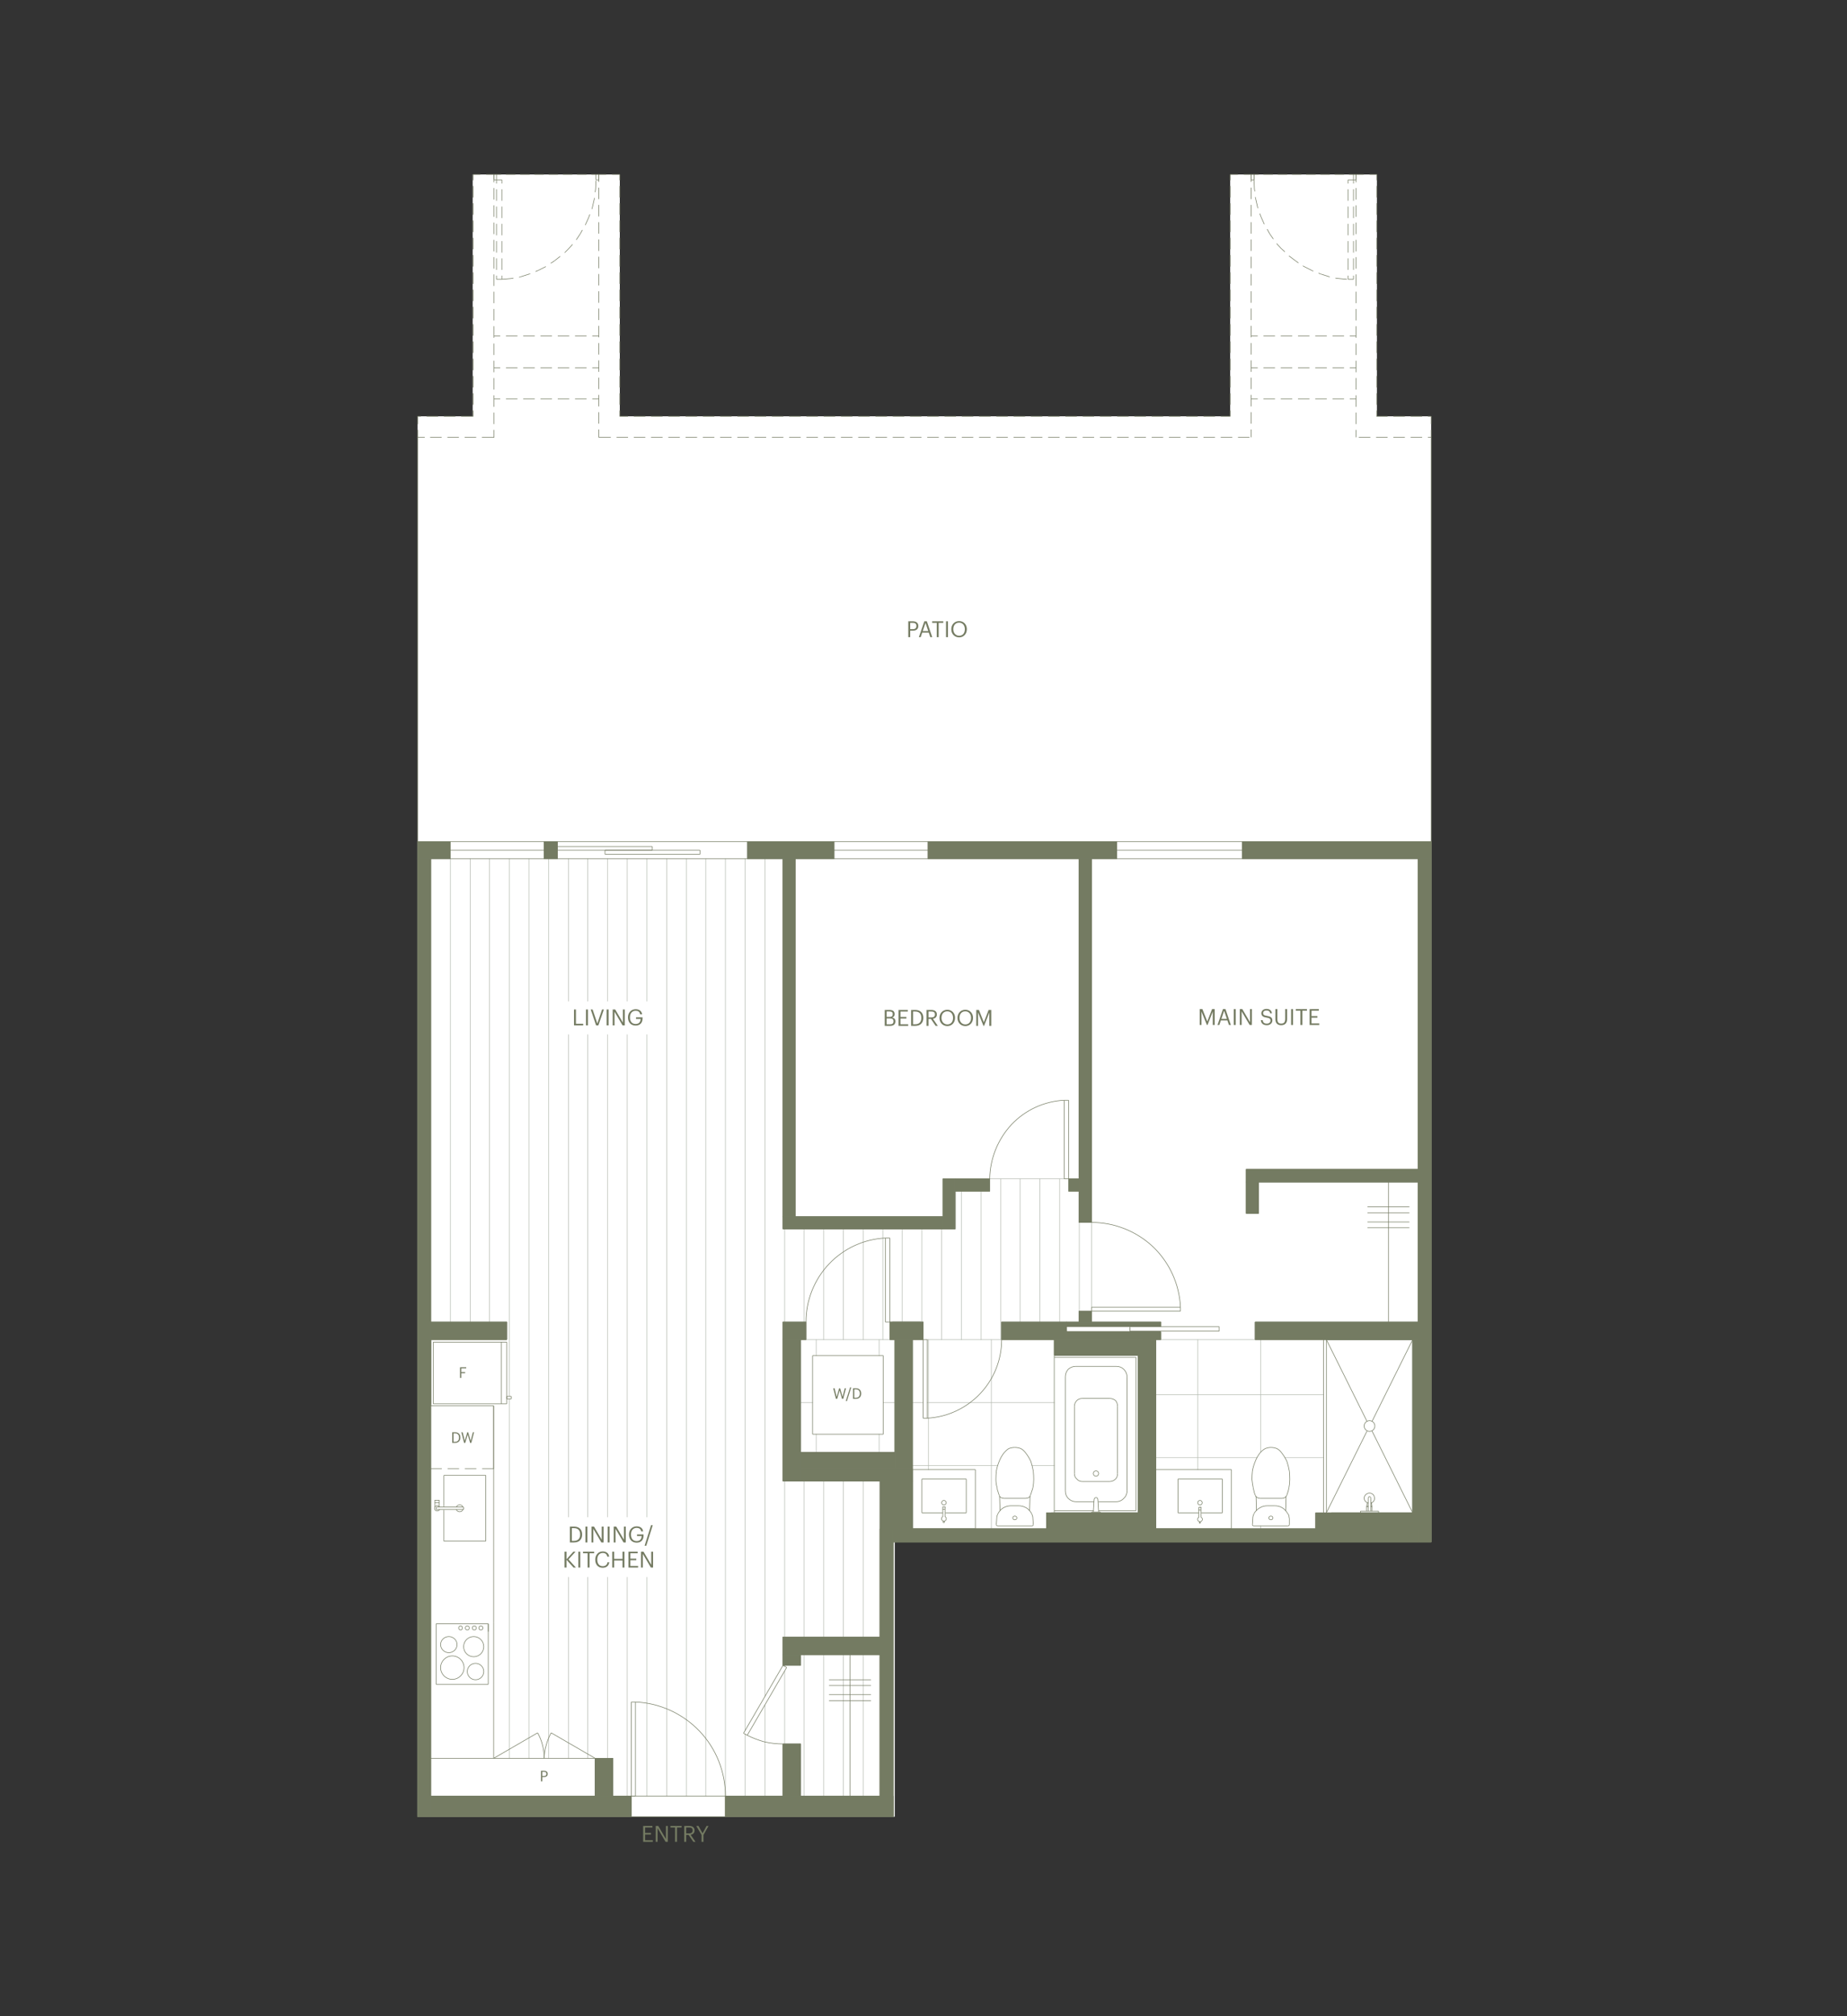 <?xml version="1.0" encoding="UTF-8"?><svg xmlns="http://www.w3.org/2000/svg" viewBox="0 0 793 865"><rect x="0" y="0" width="793" height="865" fill="#333333" stroke="none"/><defs><style>.f,.g,.h{fill:#fff;}.i{fill:#747b62;}.g,.j,.k{stroke-linecap:round;stroke-linejoin:round;}.g,.j,.k,.l,.m{stroke-width:.25px;}.g,.j,.l,.m{stroke:#747b62;}.h{stroke:#fff;}.h,.l,.m{stroke-miterlimit:10;}.j,.k,.l,.m{fill:none;}.k{stroke:#b5bbb1;}.l{stroke-dasharray:0 0 4.075 2.037;}</style></defs><g id="a"><polygon class="f" points="179.29 779.504 179.29 178.622 202.939 178.622 202.939 74.855 266.113 74.855 266.113 178.622 528.172 178.622 528.172 74.855 591.172 74.855 591.172 178.622 614.467 178.622 614.467 661.622 384.172 661.622 384.172 779.504 179.29 779.504"/></g><g id="b"><line class="k" x1="346.057" y1="574.796" x2="382.057" y2="574.796"/><line class="k" x1="343.762" y1="601.796" x2="348.88" y2="601.796"/><line class="k" x1="379.231" y1="601.796" x2="384.172" y2="601.796"/><line class="k" x1="377.467" y1="574.796" x2="377.467" y2="581.678"/><line class="k" x1="377.467" y1="615.386" x2="377.467" y2="623.15"/><line class="k" x1="350.467" y1="574.796" x2="350.467" y2="581.678"/><line class="k" x1="350.467" y1="615.386" x2="350.467" y2="623.15"/><line class="k" x1="430.057" y1="574.796" x2="398.113" y2="574.796"/><line class="k" x1="538.939" y1="574.796" x2="498.349" y2="574.796"/><line class="k" x1="452.644" y1="628.796" x2="443.113" y2="628.796"/><line class="k" x1="428.29" y1="628.796" x2="391.762" y2="628.796"/><line class="k" x1="452.644" y1="601.796" x2="398.113" y2="601.796"/><line class="k" x1="396.349" y1="601.796" x2="391.762" y2="601.796"/><line class="k" x1="425.644" y1="655.973" x2="425.644" y2="574.796"/><line class="k" x1="398.644" y1="630.563" x2="398.644" y2="574.796"/><line class="k" x1="568.231" y1="625.445" x2="551.644" y2="625.445"/><line class="k" x1="539.644" y1="625.445" x2="496.231" y2="625.445"/><line class="k" x1="568.231" y1="598.445" x2="496.231" y2="598.445"/><line class="k" x1="541.231" y1="655.973" x2="541.231" y2="654.737"/><line class="k" x1="541.231" y1="622.973" x2="541.231" y2="574.796"/><line class="k" x1="514.231" y1="630.563" x2="514.231" y2="574.796"/><line class="k" x1="456.88" y1="505.796" x2="424.939" y2="505.796"/><line class="k" x1="468.703" y1="524.504" x2="468.703" y2="560.855"/><line class="k" x1="193.408" y1="368.504" x2="193.408" y2="567.209"/><line class="k" x1="201.88" y1="368.504" x2="201.88" y2="567.209"/><line class="k" x1="210.172" y1="368.504" x2="210.172" y2="567.209"/><line class="k" x1="218.644" y1="368.504" x2="218.644" y2="599.15"/><line class="k" x1="227.113" y1="368.504" x2="227.113" y2="754.445"/><line class="k" x1="235.585" y1="368.504" x2="235.585" y2="754.445"/><line class="k" x1="244.057" y1="368.504" x2="244.057" y2="754.445"/><line class="k" x1="252.349" y1="368.504" x2="252.349" y2="754.445"/><line class="k" x1="260.821" y1="368.504" x2="260.821" y2="754.445"/><line class="k" x1="269.29" y1="368.504" x2="269.29" y2="770.678"/><line class="k" x1="277.762" y1="368.504" x2="277.762" y2="770.678"/><line class="k" x1="286.231" y1="368.504" x2="286.231" y2="770.678"/><line class="k" x1="294.703" y1="368.504" x2="294.703" y2="770.678"/><line class="k" x1="302.998" y1="368.504" x2="302.998" y2="770.678"/><line class="k" x1="311.467" y1="368.504" x2="311.467" y2="770.678"/><line class="k" x1="271.057" y1="770.678" x2="271.057" y2="770.678"/><line class="k" x1="319.939" y1="368.504" x2="319.939" y2="742.622"/><line class="k" x1="319.939" y1="744.032" x2="319.939" y2="770.678"/><line class="k" x1="328.408" y1="368.504" x2="328.408" y2="727.973"/><line class="k" x1="328.408" y1="731.678" x2="328.408" y2="770.678"/><line class="k" x1="336.88" y1="527.327" x2="336.88" y2="567.209"/><line class="k" x1="336.88" y1="635.504" x2="336.88" y2="702.386"/><line class="k" x1="336.88" y1="714.563" x2="336.88" y2="714.914"/><line class="k" x1="336.88" y1="717.032" x2="336.88" y2="748.268"/><line class="k" x1="345.172" y1="527.327" x2="345.172" y2="567.209"/><line class="k" x1="345.172" y1="635.504" x2="345.172" y2="702.386"/><line class="k" x1="345.172" y1="709.973" x2="345.172" y2="770.678"/><line class="k" x1="353.644" y1="527.327" x2="353.644" y2="574.796"/><line class="k" x1="353.644" y1="635.504" x2="353.644" y2="702.386"/><line class="k" x1="353.644" y1="709.973" x2="353.644" y2="770.678"/><line class="k" x1="362.113" y1="527.327" x2="362.113" y2="574.796"/><line class="k" x1="362.113" y1="635.504" x2="362.113" y2="702.386"/><line class="k" x1="362.113" y1="709.973" x2="362.113" y2="770.678"/><line class="k" x1="370.585" y1="527.327" x2="370.585" y2="574.796"/><line class="k" x1="370.585" y1="635.504" x2="370.585" y2="702.386"/><line class="k" x1="370.585" y1="709.973" x2="370.585" y2="770.678"/><line class="k" x1="379.057" y1="527.327" x2="379.057" y2="574.796"/><line class="k" x1="387.349" y1="527.327" x2="387.349" y2="567.209"/><line class="k" x1="395.821" y1="527.327" x2="395.821" y2="567.209"/><line class="k" x1="404.29" y1="527.327" x2="404.29" y2="574.796"/><line class="k" x1="412.762" y1="511.091" x2="412.762" y2="574.796"/><line class="k" x1="421.231" y1="511.091" x2="421.231" y2="574.796"/><line class="k" x1="429.703" y1="505.796" x2="429.703" y2="574.796"/><line class="k" x1="437.998" y1="505.796" x2="437.998" y2="567.209"/><line class="k" x1="446.467" y1="505.796" x2="446.467" y2="567.209"/><line class="k" x1="454.939" y1="505.796" x2="454.939" y2="567.209"/><line class="k" x1="463.408" y1="524.504" x2="463.408" y2="562.622"/><line class="k" x1="218.644" y1="600.209" x2="218.644" y2="754.445"/></g><g id="c"><polyline class="m" points="382.057 574.796 396.349 574.796 396.349 567.209 382.057 567.209 382.057 574.796"/><line class="m" x1="383.113" y1="567.209" x2="395.29" y2="567.209"/><polyline class="m" points="538.939 567.209 608.821 567.209 608.821 574.796 538.939 574.796 538.939 567.209"/><line class="m" x1="538.939" y1="567.209" x2="538.939" y2="574.796"/><line class="m" x1="211.939" y1="754.445" x2="211.939" y2="723.209"/><line class="m" x1="211.939" y1="696.209" x2="211.939" y2="663.914"/><line class="m" x1="211.939" y1="603.209" x2="211.939" y2="663.914"/><polyline class="m" points="384.172 630.032 343.762 630.032 343.762 623.15 384.172 623.15 384.172 630.032"/><polyline class="m" points="336.172 635.504 343.762 635.504 343.762 574.796 336.172 574.796 336.172 635.504"/><polyline class="m" points="391.762 574.796 384.172 574.796 384.172 630.032 391.762 630.032 391.762 574.796"/><polyline class="m" points="391.762 630.032 343.762 630.032 343.762 635.504 391.762 635.504 391.762 630.032"/><polyline class="m" points="377.821 655.973 391.762 655.973 391.762 635.504 377.821 635.504 377.821 655.973"/><path class="m" d="M380.113,531.209c-9.186,.453-17.823,4.425-24.174,11.118h0c-6.351,6.69-9.882,15.582-9.882,24.882h0"/><polyline class="m" points="336.172 574.796 346.057 574.796 346.057 567.209 336.172 567.209 336.172 574.796"/><path class="m" d="M398.113,608.504c8.619-.456,16.755-4.239,22.767-10.59h0c5.895-6.237,9.177-14.499,9.177-23.118h0"/><polyline class="m" points="457.939 569.237 498.349 569.237 498.349 567.209 457.939 567.209 457.939 569.237"/><polyline class="m" points="457.939 571.491 498.349 571.491 498.349 574.796 457.939 574.796 457.939 571.491"/><polyline class="m" points="468.703 562.622 463.231 562.622 463.231 567.209 468.703 567.209 468.703 562.622"/><polyline class="m" points="430.057 574.796 457.939 574.796 457.939 567.209 430.057 567.209 430.057 574.796"/><polyline class="m" points="404.821 505.796 410.113 505.796 410.113 527.327 404.821 527.327 404.821 505.796"/><polyline class="m" points="410.113 505.796 424.939 505.796 424.939 511.091 410.113 511.091 410.113 505.796"/><polyline class="m" points="463.231 505.796 458.821 505.796 458.821 511.091 463.231 511.091 463.231 505.796"/><polyline class="m" points="468.703 524.504 463.231 524.504 463.231 368.504 468.703 368.504 468.703 524.504"/><path class="m" d="M456.88,472.091c-8.619,.453-16.692,4.176-22.59,10.413h0c-5.895,6.351-9.24,14.673-9.351,23.292h0"/><path class="m" d="M506.821,560.855c-.453-9.849-4.692-19.149-11.823-25.941h0c-7.134-6.678-16.56-10.41-26.295-10.41h0"/><polyline class="m" points="336.172 527.327 404.821 527.327 404.821 522.032 336.172 522.032 336.172 527.327"/><polyline class="m" points="341.467 522.032 336.172 522.032 336.172 368.504 341.467 368.504 341.467 522.032"/><polyline class="m" points="608.821 507.209 535.057 507.209 535.057 501.737 608.821 501.737 608.821 507.209"/><polyline class="m" points="540.349 507.209 535.057 507.209 535.057 520.622 540.349 520.622 540.349 507.209"/><polyline class="m" points="493.939 574.796 488.644 574.796 488.644 649.091 493.939 649.091 493.939 574.796"/><polyline class="m" points="493.939 649.091 449.29 649.091 449.29 655.973 493.939 655.973 493.939 649.091"/><polyline class="m" points="564.88 649.091 608.821 649.091 608.821 655.973 564.88 655.973 564.88 649.091"/><polyline class="m" points="608.821 574.796 606.526 574.796 606.526 649.091 608.821 649.091 608.821 574.796"/><line class="m" x1="596.113" y1="567.209" x2="596.113" y2="507.209"/><line class="m" x1="587.113" y1="517.796" x2="605.113" y2="517.796"/><line class="m" x1="587.113" y1="524.327" x2="605.113" y2="524.327"/><line class="m" x1="587.113" y1="520.445" x2="605.113" y2="520.445"/><line class="m" x1="587.113" y1="526.796" x2="605.113" y2="526.796"/><polyline class="m" points="452.644 581.504 488.644 581.504 488.644 574.796 452.644 574.796 452.644 581.504"/><path class="m" d="M320.821,744.563c2.346,1.17,4.83,2.118,7.41,2.823h0c2.58,.585,5.244,.882,7.941,.882h0"/><polyline class="m" points="336.172 748.268 343.762 748.268 343.762 770.678 336.172 770.678 336.172 748.268"/><polyline class="m" points="343.762 709.973 336.172 709.973 336.172 714.563 343.762 714.563 343.762 709.973"/><polyline class="m" points="336.172 709.973 377.821 709.973 377.821 702.386 336.172 702.386 336.172 709.973"/><line class="m" x1="364.939" y1="770.678" x2="364.939" y2="709.973"/><polyline class="m" points="311.467 770.678 383.467 770.678 383.467 779.504 311.467 779.504 311.467 770.678"/><path class="m" d="M311.467,770.678c0-10.413-3.987-20.409-11.118-27.882h0c-7.245-7.584-17.115-12.075-27.528-12.528h0"/><polyline class="m" points="271.057 779.504 184.939 779.504 184.939 770.678 271.057 770.678 271.057 779.504"/><polyline class="m" points="377.821 655.973 383.467 655.973 383.467 779.504 377.821 779.504 377.821 655.973"/><polyline class="m" points="383.467 661.622 608.821 661.622 608.821 655.973 383.467 655.973 383.467 661.622"/><polyline class="m" points="608.821 661.622 614.467 661.622 614.467 368.504 608.821 368.504 608.821 661.622"/><line class="m" x1="614.467" y1="368.504" x2="614.467" y2="361.091"/><polyline class="m" points="533.467 361.091 614.467 361.091 614.467 368.504 533.467 368.504 533.467 361.091"/><polyline class="m" points="479.467 361.091 398.467 361.091 398.467 368.504 479.467 368.504 479.467 361.091"/><line class="m" x1="533.467" y1="364.796" x2="479.467" y2="364.796"/><polyline class="m" points="358.057 361.091 320.998 361.091 320.998 368.504 358.057 368.504 358.057 361.091"/><line class="m" x1="398.467" y1="364.796" x2="358.057" y2="364.796"/><polyline class="m" points="239.29 361.091 233.644 361.091 233.644 368.504 239.29 368.504 239.29 361.091"/><polyline class="m" points="217.585 574.796 184.939 574.796 184.939 567.209 217.585 567.209 217.585 574.796"/><polyline class="m" points="193.231 368.504 179.29 368.504 179.29 361.091 193.231 361.091 193.231 368.504"/><polyline class="m" points="184.939 779.504 179.29 779.504 179.29 368.504 184.939 368.504 184.939 779.504"/><line class="m" x1="193.231" y1="364.796" x2="233.644" y2="364.796"/><line class="m" x1="584.113" y1="648.386" x2="591.88" y2="648.386"/><line class="m" x1="584.113" y1="648.386" x2="584.113" y2="649.091"/><line class="m" x1="591.88" y1="648.386" x2="591.88" y2="649.091"/><line class="m" x1="586.762" y1="648.386" x2="586.762" y2="646.268"/><line class="m" x1="589.057" y1="648.386" x2="589.057" y2="646.268"/><line class="m" x1="586.762" y1="646.268" x2="587.467" y2="646.268"/><line class="m" x1="588.526" y1="646.268" x2="589.057" y2="646.268"/><line class="m" x1="586.762" y1="646.445" x2="587.467" y2="646.445"/><line class="m" x1="588.526" y1="646.445" x2="589.057" y2="646.445"/><line class="m" x1="586.762" y1="646.268" x2="587.113" y2="644.855"/><line class="m" x1="589.057" y1="646.268" x2="588.88" y2="644.855"/><line class="m" x1="587.467" y1="642.737" x2="587.467" y2="648.386"/><line class="m" x1="588.526" y1="642.737" x2="588.526" y2="648.386"/><path class="m" d="M588.526,642.737c0-.291-.237-.528-.528-.528h0c-.294,0-.531,.237-.531,.528h0"/><path class="m" d="M588.526,644.855c1.11-.201,1.791-1.185,1.587-2.292h0c-.099-1.11-1.008-1.941-2.115-1.941h0c-1.11,0-2.094,.831-2.295,1.941h0c-.102,1.107,.657,2.091,1.764,2.292h0"/><line class="m" x1="584.113" y1="649.091" x2="591.88" y2="649.091"/><line class="m" x1="571.585" y1="649.091" x2="606.526" y2="649.091"/><line class="m" x1="355.939" y1="720.737" x2="373.939" y2="720.737"/><line class="m" x1="355.939" y1="727.091" x2="373.939" y2="727.091"/><line class="m" x1="355.939" y1="723.209" x2="373.939" y2="723.209"/><line class="m" x1="355.939" y1="729.737" x2="373.939" y2="729.737"/><line class="m" x1="606.526" y1="649.091" x2="571.585" y2="649.091"/><line class="m" x1="211.939" y1="696.209" x2="211.939" y2="723.209"/><g><line class="m" x1="211.939" y1="630.209" x2="206.998" y2="630.209"/><line class="m" x1="204.526" y1="630.209" x2="199.585" y2="630.209"/><line class="m" x1="197.113" y1="630.209" x2="192.172" y2="630.209"/><line class="m" x1="189.703" y1="630.209" x2="184.939" y2="630.209"/></g><line class="m" x1="184.939" y1="574.796" x2="184.939" y2="602.327"/><polyline class="m" points="256.231 754.445 255.526 754.445 255.526 770.678 256.231 770.678 256.231 754.445"/><polyline class="m" points="262.408 754.445 263.113 754.445 263.113 770.678 262.408 770.678 262.408 754.445"/><line class="m" x1="256.231" y1="754.445" x2="262.408" y2="754.445"/><line class="m" x1="606.526" y1="574.796" x2="606.526" y2="649.091"/><line class="m" x1="568.231" y1="574.796" x2="568.231" y2="649.091"/><line class="m" x1="569.467" y1="574.796" x2="569.467" y2="649.091"/><line class="m" x1="569.467" y1="649.091" x2="586.939" y2="613.973"/><line class="m" x1="589.057" y1="609.914" x2="606.526" y2="574.796"/><line class="m" x1="606.526" y1="574.796" x2="569.467" y2="574.796"/><line class="m" x1="569.467" y1="574.796" x2="586.939" y2="609.914"/><line class="m" x1="589.057" y1="613.973" x2="606.526" y2="649.091"/><path class="m" d="M590.29,611.855c0,1.269-1.026,2.295-2.292,2.295s-2.295-1.026-2.295-2.295,1.026-2.292,2.295-2.292,2.292,1.026,2.292,2.292"/><polyline class="m" points="255.526 754.445 263.113 754.445 263.113 770.678 255.526 770.678 255.526 754.445"/><line class="m" x1="255.526" y1="754.445" x2="263.113" y2="754.445"/><line class="m" x1="263.113" y1="754.445" x2="263.113" y2="770.678"/><line class="m" x1="263.113" y1="770.678" x2="255.526" y2="770.678"/><line class="m" x1="255.526" y1="770.678" x2="255.526" y2="754.445"/><line class="m" x1="262.408" y1="754.445" x2="263.113" y2="754.445"/><line class="m" x1="263.113" y1="754.445" x2="263.113" y2="770.678"/><line class="m" x1="263.113" y1="770.678" x2="262.408" y2="770.678"/><line class="m" x1="262.408" y1="770.678" x2="262.408" y2="754.445"/><line class="m" x1="256.231" y1="754.445" x2="255.526" y2="754.445"/><line class="m" x1="255.526" y1="754.445" x2="255.526" y2="770.678"/><line class="m" x1="255.526" y1="770.678" x2="256.231" y2="770.678"/><line class="m" x1="256.231" y1="770.678" x2="256.231" y2="754.445"/><line class="m" x1="190.585" y1="647.855" x2="190.585" y2="661.268"/><line class="m" x1="190.585" y1="661.268" x2="208.585" y2="661.268"/><line class="m" x1="208.585" y1="661.268" x2="208.585" y2="633.032"/><line class="m" x1="208.585" y1="633.032" x2="190.585" y2="633.032"/><line class="m" x1="190.585" y1="633.032" x2="190.585" y2="646.445"/><line class="m" x1="184.939" y1="602.327" x2="184.939" y2="603.209"/><line class="m" x1="184.939" y1="603.209" x2="211.939" y2="603.209"/><line class="m" x1="187.231" y1="722.678" x2="209.644" y2="722.678"/><line class="m" x1="187.231" y1="696.737" x2="209.644" y2="696.737"/><line class="m" x1="209.644" y1="722.678" x2="209.644" y2="696.737"/><line class="m" x1="187.231" y1="722.678" x2="187.231" y2="696.737"/><line class="m" x1="209.644" y1="696.737" x2="209.644" y2="700.091"/><path class="m" d="M207.349,698.504c0,.486-.393,.882-.882,.882-.486,0-.882-.396-.882-.882,0-.489,.396-.882,.882-.882,.489,0,.882,.393,.882,.882"/><path class="m" d="M204.526,698.504c0,.486-.396,.882-.882,.882s-.882-.396-.882-.882c0-.489,.396-.882,.882-.882s.882,.393,.882,.882"/><path class="m" d="M201.526,698.504c0,.486-.396,.882-.882,.882s-.882-.396-.882-.882c0-.489,.396-.882,.882-.882s.882,.393,.882,.882"/><path class="m" d="M198.526,698.504c0,.486-.354,.882-.795,.882-.438,0-.792-.396-.792-.882,0-.489,.354-.882,.792-.882,.441,0,.795,.393,.795,.882"/><path class="m" d="M199.231,715.532c0,2.778-2.25,5.031-5.028,5.031s-5.031-2.253-5.031-5.031,2.253-5.028,5.031-5.028,5.028,2.25,5.028,5.028"/><path class="m" d="M207.703,706.532c0,2.388-1.935,4.323-4.323,4.323s-4.323-1.935-4.323-4.323,1.935-4.323,4.323-4.323,4.323,1.935,4.323,4.323"/><path class="m" d="M207.703,717.209c0,1.95-1.581,3.528-3.531,3.528s-3.528-1.578-3.528-3.528,1.581-3.531,3.528-3.531,3.531,1.581,3.531,3.531"/><path class="m" d="M196.231,705.65c0,1.902-1.578,3.441-3.528,3.441s-3.531-1.539-3.531-3.441,1.581-3.441,3.531-3.441,3.528,1.539,3.528,3.441"/><line class="m" x1="184.939" y1="779.504" x2="179.29" y2="779.504"/><line class="m" x1="179.29" y1="779.504" x2="179.29" y2="368.504"/><line class="m" x1="179.29" y1="368.504" x2="184.939" y2="368.504"/><line class="m" x1="184.939" y1="368.504" x2="184.939" y2="779.504"/><line class="m" x1="193.231" y1="368.504" x2="179.29" y2="368.504"/><line class="m" x1="179.29" y1="368.504" x2="179.29" y2="361.091"/><line class="m" x1="179.29" y1="361.091" x2="193.231" y2="361.091"/><line class="m" x1="193.231" y1="361.091" x2="193.231" y2="368.504"/><line class="m" x1="217.585" y1="574.796" x2="184.939" y2="574.796"/><line class="m" x1="184.939" y1="574.796" x2="184.939" y2="567.209"/><line class="m" x1="184.939" y1="567.209" x2="217.585" y2="567.209"/><line class="m" x1="217.585" y1="567.209" x2="217.585" y2="574.796"/><line class="m" x1="233.644" y1="361.091" x2="193.231" y2="361.091"/><line class="m" x1="193.231" y1="361.091" x2="193.231" y2="368.504"/><line class="m" x1="193.231" y1="368.504" x2="233.644" y2="368.504"/><line class="m" x1="233.644" y1="368.504" x2="233.644" y2="361.091"/><line class="m" x1="239.29" y1="361.091" x2="233.644" y2="361.091"/><line class="m" x1="233.644" y1="361.091" x2="233.644" y2="368.504"/><line class="m" x1="233.644" y1="368.504" x2="239.29" y2="368.504"/><line class="m" x1="239.29" y1="368.504" x2="239.29" y2="361.091"/><line class="m" x1="300.526" y1="366.563" x2="259.762" y2="366.563"/><line class="m" x1="259.762" y1="366.563" x2="259.762" y2="364.796"/><line class="m" x1="259.762" y1="364.796" x2="300.526" y2="364.796"/><line class="m" x1="300.526" y1="364.796" x2="300.526" y2="366.563"/><line class="m" x1="280.057" y1="364.796" x2="239.29" y2="364.796"/><line class="m" x1="239.29" y1="364.796" x2="239.29" y2="363.209"/><line class="m" x1="239.29" y1="363.209" x2="280.057" y2="363.209"/><line class="m" x1="280.057" y1="363.209" x2="280.057" y2="364.796"/><line class="m" x1="239.29" y1="368.504" x2="320.998" y2="368.504"/><line class="m" x1="320.998" y1="368.504" x2="320.998" y2="361.091"/><line class="m" x1="320.998" y1="361.091" x2="239.29" y2="361.091"/><line class="m" x1="239.29" y1="361.091" x2="239.29" y2="368.504"/><line class="m" x1="358.057" y1="361.091" x2="398.467" y2="361.091"/><line class="m" x1="398.467" y1="361.091" x2="398.467" y2="368.504"/><line class="m" x1="398.467" y1="368.504" x2="358.057" y2="368.504"/><line class="m" x1="358.057" y1="368.504" x2="358.057" y2="361.091"/><line class="m" x1="358.057" y1="361.091" x2="320.998" y2="361.091"/><line class="m" x1="320.998" y1="361.091" x2="320.998" y2="368.504"/><line class="m" x1="320.998" y1="368.504" x2="358.057" y2="368.504"/><line class="m" x1="358.057" y1="368.504" x2="358.057" y2="361.091"/><line class="m" x1="479.467" y1="368.504" x2="533.467" y2="368.504"/><line class="m" x1="533.467" y1="368.504" x2="533.467" y2="361.091"/><line class="m" x1="533.467" y1="361.091" x2="479.467" y2="361.091"/><line class="m" x1="479.467" y1="361.091" x2="479.467" y2="368.504"/><line class="m" x1="479.467" y1="361.091" x2="398.467" y2="361.091"/><line class="m" x1="398.467" y1="361.091" x2="398.467" y2="368.504"/><line class="m" x1="398.467" y1="368.504" x2="479.467" y2="368.504"/><line class="m" x1="479.467" y1="368.504" x2="479.467" y2="361.091"/><line class="m" x1="533.467" y1="361.091" x2="614.467" y2="361.091"/><line class="m" x1="614.467" y1="361.091" x2="614.467" y2="368.504"/><line class="m" x1="614.467" y1="368.504" x2="533.467" y2="368.504"/><line class="m" x1="533.467" y1="368.504" x2="533.467" y2="361.091"/><line class="m" x1="608.821" y1="661.622" x2="614.467" y2="661.622"/><line class="m" x1="614.467" y1="661.622" x2="614.467" y2="368.504"/><line class="m" x1="614.467" y1="368.504" x2="608.821" y2="368.504"/><line class="m" x1="608.821" y1="368.504" x2="608.821" y2="661.622"/><line class="m" x1="383.467" y1="661.622" x2="608.821" y2="661.622"/><line class="m" x1="608.821" y1="661.622" x2="608.821" y2="655.973"/><line class="m" x1="608.821" y1="655.973" x2="383.467" y2="655.973"/><line class="m" x1="383.467" y1="655.973" x2="383.467" y2="661.622"/><line class="m" x1="377.821" y1="655.973" x2="383.467" y2="655.973"/><line class="m" x1="383.467" y1="655.973" x2="383.467" y2="779.504"/><line class="m" x1="383.467" y1="779.504" x2="377.821" y2="779.504"/><line class="m" x1="377.821" y1="779.504" x2="377.821" y2="655.973"/><line class="m" x1="311.467" y1="779.504" x2="271.057" y2="779.504"/><line class="m" x1="271.057" y1="779.504" x2="271.057" y2="770.678"/><line class="m" x1="271.057" y1="770.678" x2="311.467" y2="770.678"/><line class="m" x1="311.467" y1="770.678" x2="311.467" y2="779.504"/><line class="m" x1="271.057" y1="779.504" x2="184.939" y2="779.504"/><line class="m" x1="184.939" y1="779.504" x2="184.939" y2="770.678"/><line class="m" x1="184.939" y1="770.678" x2="271.057" y2="770.678"/><line class="m" x1="271.057" y1="770.678" x2="271.057" y2="779.504"/><line class="m" x1="272.821" y1="770.678" x2="271.057" y2="770.678"/><line class="m" x1="271.057" y1="770.678" x2="271.057" y2="730.268"/><line class="m" x1="271.057" y1="730.268" x2="272.821" y2="730.268"/><line class="m" x1="272.821" y1="730.268" x2="272.821" y2="770.678"/><line class="m" x1="311.467" y1="770.678" x2="383.467" y2="770.678"/><line class="m" x1="383.467" y1="770.678" x2="383.467" y2="779.504"/><line class="m" x1="383.467" y1="779.504" x2="311.467" y2="779.504"/><line class="m" x1="311.467" y1="779.504" x2="311.467" y2="770.678"/><line class="m" x1="614.467" y1="368.504" x2="614.467" y2="661.622"/><line class="m" x1="614.467" y1="661.622" x2="383.467" y2="661.622"/><line class="m" x1="383.467" y1="661.622" x2="383.467" y2="779.504"/><line class="m" x1="608.821" y1="368.504" x2="608.821" y2="655.973"/><line class="m" x1="608.821" y1="655.973" x2="377.821" y2="655.973"/><line class="m" x1="377.821" y1="655.973" x2="377.821" y2="779.504"/><line class="m" x1="336.172" y1="709.973" x2="377.821" y2="709.973"/><line class="m" x1="377.821" y1="709.973" x2="377.821" y2="702.386"/><line class="m" x1="377.821" y1="702.386" x2="336.172" y2="702.386"/><line class="m" x1="336.172" y1="702.386" x2="336.172" y2="709.973"/><line class="m" x1="343.762" y1="709.973" x2="336.172" y2="709.973"/><line class="m" x1="336.172" y1="709.973" x2="336.172" y2="714.563"/><line class="m" x1="336.172" y1="714.563" x2="343.762" y2="714.563"/><line class="m" x1="343.762" y1="714.563" x2="343.762" y2="709.973"/><line class="m" x1="336.172" y1="748.268" x2="343.762" y2="748.268"/><line class="m" x1="343.762" y1="748.268" x2="343.762" y2="770.678"/><line class="m" x1="343.762" y1="770.678" x2="336.172" y2="770.678"/><line class="m" x1="336.172" y1="770.678" x2="336.172" y2="748.268"/><line class="m" x1="337.762" y1="715.445" x2="320.821" y2="744.563"/><line class="m" x1="320.821" y1="744.563" x2="319.231" y2="743.678"/><line class="m" x1="319.231" y1="743.678" x2="336.172" y2="714.563"/><line class="m" x1="336.172" y1="714.563" x2="337.762" y2="715.445"/><path class="m" d="M405.526,648.563v-.177h0"/><line class="m" x1="405.88" y1="646.796" x2="404.821" y2="646.796"/><line class="m" x1="395.821" y1="649.091" x2="404.821" y2="649.091"/><line class="m" x1="405.88" y1="649.091" x2="414.88" y2="649.091"/><line class="m" x1="395.821" y1="634.622" x2="414.88" y2="634.622"/><line class="m" x1="414.88" y1="634.622" x2="414.88" y2="649.091"/><line class="m" x1="395.821" y1="634.622" x2="395.821" y2="649.091"/><path class="m" d="M406.231,644.768c0,.537-.432,.969-.969,.969s-.972-.432-.972-.969,.435-.972,.972-.972,.969,.435,.969,.972"/><line class="m" x1="452.644" y1="581.504" x2="488.644" y2="581.504"/><line class="m" x1="488.644" y1="581.504" x2="488.644" y2="574.796"/><line class="m" x1="488.644" y1="574.796" x2="452.644" y2="574.796"/><line class="m" x1="452.644" y1="574.796" x2="452.644" y2="581.504"/><line class="m" x1="471.703" y1="648.737" x2="471.349" y2="643.268"/><line class="m" x1="469.408" y1="648.737" x2="469.762" y2="643.268"/><path class="m" d="M471.349,643.268c-.102-.411-.396-.705-.705-.705h0c-.411,0-.78,.294-.882,.705h0"/><path class="m" d="M471.703,632.237c0,.636-.513,1.149-1.146,1.149s-1.149-.513-1.149-1.149,.513-1.146,1.149-1.146,1.146,.513,1.146,1.146"/><line class="m" x1="452.644" y1="648.209" x2="469.585" y2="648.209"/><line class="m" x1="487.762" y1="648.209" x2="487.762" y2="582.386"/><line class="m" x1="487.762" y1="582.386" x2="452.644" y2="582.386"/><line class="m" x1="452.644" y1="581.504" x2="452.644" y2="649.091"/><line class="m" x1="452.644" y1="649.091" x2="488.644" y2="649.091"/><line class="m" x1="488.644" y1="649.091" x2="488.644" y2="581.504"/><line class="m" x1="488.644" y1="581.504" x2="452.644" y2="581.504"/><line class="m" x1="464.644" y1="635.678" x2="476.467" y2="635.678"/><line class="m" x1="476.467" y1="600.032" x2="464.644" y2="600.032"/><line class="m" x1="457.408" y1="590.678" x2="457.408" y2="639.737"/><line class="m" x1="461.821" y1="644.327" x2="469.762" y2="644.327"/><line class="m" x1="483.88" y1="639.737" x2="483.88" y2="590.678"/><line class="m" x1="479.29" y1="586.268" x2="461.821" y2="586.268"/><path class="m" d="M479.29,644.327c1.245,0,2.385-.507,3.177-1.413h0c.903-.789,1.413-1.932,1.413-3.177h0"/><path class="m" d="M457.408,639.737c0,1.245,.444,2.388,1.236,3.177h0c.903,.906,2.046,1.413,3.177,1.413h0"/><path class="m" d="M483.88,590.678c0-1.128-.51-2.271-1.413-3.174h0c-.792-.792-1.932-1.236-3.177-1.236h0"/><path class="m" d="M461.821,586.268c-1.131,0-2.274,.444-3.177,1.236h0c-.792,.903-1.236,2.046-1.236,3.174h0"/><line class="m" x1="479.821" y1="632.327" x2="479.821" y2="603.386"/><line class="m" x1="461.29" y1="603.386" x2="461.29" y2="632.327"/><path class="m" d="M476.467,635.678c.903,0,1.794-.378,2.472-1.056h0c.564-.567,.882-1.392,.882-2.295h0"/><path class="m" d="M461.29,632.327c0,.903,.381,1.728,1.059,2.295h0c.567,.678,1.392,1.056,2.295,1.056h0"/><path class="m" d="M479.821,603.386c0-.906-.318-1.794-.882-2.472h0c-.678-.564-1.569-.882-2.472-.882h0"/><path class="m" d="M464.644,600.032c-.903,0-1.728,.318-2.295,.882h0c-.678,.678-1.059,1.566-1.059,2.472h0"/><line class="m" x1="468.703" y1="648.737" x2="472.408" y2="648.737"/><line class="m" x1="471.703" y1="648.209" x2="487.762" y2="648.209"/><line class="m" x1="471.526" y1="644.327" x2="479.29" y2="644.327"/><line class="m" x1="472.408" y1="648.737" x2="472.408" y2="649.091"/><line class="m" x1="468.703" y1="648.737" x2="468.703" y2="649.091"/><path class="m" d="M431.113,623.327c-.936,1.17-1.647,2.418-2.115,3.705h0c-.588,1.407-1.002,2.829-1.236,4.236h0"/><path class="m" d="M435.703,621.032c-.93,0-1.836,.18-2.646,.531h0c-.699,.462-1.362,1.068-1.944,1.764h0"/><path class="m" d="M443.644,631.268c-.234-1.407-.591-2.829-1.059-4.236h0c-.585-1.287-1.356-2.535-2.295-3.705h0"/><path class="m" d="M440.29,623.327c-.465-.696-1.128-1.302-1.941-1.764h0c-.813-.351-1.716-.531-2.646-.531h0"/><path class="m" d="M443.467,638.327c.234-1.176,.354-2.355,.354-3.531h0c0-1.173-.06-2.355-.177-3.528h0"/><path class="m" d="M427.762,631.268c-.117,1.173-.177,2.355-.177,3.528h0c0,1.176,.177,2.355,.528,3.531h0"/><line class="m" x1="431.113" y1="642.914" x2="440.29" y2="642.914"/><path class="m" d="M428.113,638.327c0,.588,.12,1.116,.354,1.587h0c.117,.588,.294,1.119,.531,1.59h0"/><path class="m" d="M428.998,641.504c.114,.459,.36,.828,.705,1.059h0c.459,.228,.951,.351,1.41,.351h0"/><path class="m" d="M440.29,642.914c.462,0,.954-.123,1.413-.351h0c.345-.231,.591-.6,.705-1.059h0"/><path class="m" d="M442.408,641.504c.237-.471,.411-1.002,.531-1.59h0c.234-.471,.411-.999,.528-1.587h0"/><line class="m" x1="443.113" y1="654.737" x2="428.29" y2="654.737"/><path class="m" d="M427.762,654.209c0,.114,.063,.24,.177,.354h0c.111,.111,.24,.174,.351,.174h0"/><path class="m" d="M443.113,654.737c.114,0,.243-.063,.354-.174h0c.114-.114,.177-.24,.177-.354h0"/><line class="m" x1="437.467" y1="646.091" x2="433.939" y2="646.091"/><line class="m" x1="443.644" y1="654.209" x2="443.467" y2="651.563"/><path class="m" d="M442.939,649.445c-.579-1.044-1.368-1.893-2.295-2.472h0c-1.044-.579-2.133-.882-3.177-.882h0"/><path class="m" d="M443.467,651.563c0-.471-.06-.885-.177-1.236h0c-.117-.351-.234-.648-.351-.882h0"/><line class="m" x1="427.762" y1="654.209" x2="427.939" y2="651.563"/><path class="m" d="M433.939,646.091c-1.044,0-2.136,.303-3.177,.882h0c-.927,.579-1.716,1.428-2.295,2.472h0"/><path class="m" d="M428.467,649.445c-.117,.234-.234,.531-.354,.882h0c-.117,.351-.174,.765-.174,1.236h0"/><path class="m" d="M436.585,651.296c0,.441-.396,.795-.882,.795-.489,0-.882-.354-.882-.795,0-.438,.393-.792,.882-.792,.486,0,.882,.354,.882,.792"/><line class="m" x1="442.057" y1="648.209" x2="442.231" y2="642.032"/><line class="m" x1="429.349" y1="648.209" x2="429.172" y2="642.032"/><line class="m" x1="418.762" y1="630.563" x2="391.762" y2="630.563"/><line class="m" x1="391.762" y1="630.563" x2="391.762" y2="655.973"/><line class="m" x1="391.762" y1="655.973" x2="418.762" y2="655.973"/><line class="m" x1="418.762" y1="655.973" x2="418.762" y2="630.563"/><line class="m" x1="608.821" y1="574.796" x2="606.526" y2="574.796"/><line class="m" x1="606.526" y1="574.796" x2="606.526" y2="649.091"/><line class="m" x1="606.526" y1="649.091" x2="608.821" y2="649.091"/><line class="m" x1="608.821" y1="649.091" x2="608.821" y2="574.796"/><line class="m" x1="564.88" y1="649.091" x2="608.821" y2="649.091"/><line class="m" x1="608.821" y1="649.091" x2="608.821" y2="655.973"/><line class="m" x1="608.821" y1="655.973" x2="564.88" y2="655.973"/><line class="m" x1="564.88" y1="655.973" x2="564.88" y2="649.091"/><path class="m" d="M541.057,623.327c-.939,1.17-1.65,2.418-2.118,3.705h0c-.588,1.407-1.002,2.829-1.236,4.236h0"/><path class="m" d="M545.644,621.032c-.813,0-1.659,.18-2.472,.531h0c-.813,.462-1.536,1.068-2.115,1.764h0"/><path class="m" d="M553.585,631.268c-.234-1.407-.591-2.829-1.059-4.236h0c-.585-1.287-1.356-2.535-2.295-3.705h0"/><path class="m" d="M550.231,623.327c-.462-.696-1.128-1.302-1.941-1.764h0c-.813-.351-1.716-.531-2.646-.531h0"/><path class="m" d="M553.408,638.327c.234-1.176,.354-2.355,.354-3.531h0c0-1.173-.06-2.355-.177-3.528h0"/><path class="m" d="M537.703,631.268c-.117,1.173-.177,2.355-.177,3.528h0c.117,1.176,.294,2.355,.531,3.531h0"/><line class="m" x1="541.057" y1="642.914" x2="550.408" y2="642.914"/><path class="m" d="M538.057,638.327c.117,.588,.234,1.116,.351,1.587h0c.117,.588,.294,1.119,.531,1.59h0"/><path class="m" d="M538.939,641.504c.114,.459,.42,.828,.882,1.059h0c.345,.228,.774,.351,1.236,.351h0"/><path class="m" d="M550.408,642.914c.462,0,.891-.123,1.236-.351h0c.345-.231,.651-.6,.882-1.059h0"/><path class="m" d="M552.526,641.504c.117-.471,.294-1.002,.531-1.59h0c.117-.471,.234-.999,.351-1.587h0"/><line class="m" x1="553.057" y1="654.737" x2="538.231" y2="654.737"/><path class="m" d="M537.703,654.209c0,.114,.063,.24,.177,.354h0c.111,.111,.24,.174,.351,.174h0"/><path class="m" d="M553.057,654.737c.111,0,.24-.063,.351-.174h0c.114-.114,.177-.24,.177-.354h0"/><line class="m" x1="547.408" y1="646.091" x2="544.057" y2="646.091"/><line class="m" x1="553.585" y1="654.209" x2="553.585" y2="651.563"/><path class="m" d="M552.88,649.445c-.579-1.044-1.368-1.893-2.295-2.472h0c-.927-.579-2.019-.882-3.177-.882h0"/><path class="m" d="M553.585,651.563c-.117-.471-.177-.885-.177-1.236h0c-.117-.351-.294-.648-.528-.882h0"/><line class="m" x1="537.703" y1="654.209" x2="537.88" y2="651.563"/><path class="m" d="M544.057,646.091c-1.161,0-2.25,.303-3.177,.882h0c-1.044,.579-1.893,1.428-2.472,2.472h0"/><path class="m" d="M538.408,649.445c-.117,.234-.234,.531-.351,.882h0c-.12,.351-.177,.765-.177,1.236h0"/><path class="m" d="M546.526,651.296c0,.441-.396,.795-.882,.795s-.882-.354-.882-.795c0-.438,.396-.792,.882-.792s.882,.354,.882,.792"/><line class="m" x1="551.998" y1="648.209" x2="552.172" y2="642.032"/><line class="m" x1="539.467" y1="648.209" x2="539.29" y2="642.032"/><path class="m" d="M515.467,648.563v-.177h0"/><path class="m" d="M515.113,648.386h0v.177h0"/><polyline class="m" points="515.467 648.386 515.29 648.386 515.113 648.386"/><line class="m" x1="515.821" y1="646.796" x2="514.762" y2="646.796"/><line class="m" x1="505.762" y1="649.091" x2="514.762" y2="649.091"/><line class="m" x1="515.821" y1="649.091" x2="524.821" y2="649.091"/><line class="m" x1="505.762" y1="634.622" x2="524.821" y2="634.622"/><line class="m" x1="524.821" y1="634.622" x2="524.821" y2="649.091"/><line class="m" x1="505.762" y1="634.622" x2="505.762" y2="649.091"/><path class="m" d="M516.172,644.768c0,.537-.432,.969-.969,.969s-.972-.432-.972-.969,.435-.972,.972-.972,.969,.435,.969,.972"/><line class="m" x1="493.939" y1="655.973" x2="528.703" y2="655.973"/><line class="m" x1="528.703" y1="655.973" x2="528.703" y2="630.563"/><line class="m" x1="528.703" y1="630.563" x2="496.231" y2="630.563"/><line class="m" x1="493.939" y1="630.563" x2="493.939" y2="655.973"/><line class="m" x1="493.939" y1="649.091" x2="449.29" y2="649.091"/><line class="m" x1="449.29" y1="649.091" x2="449.29" y2="655.973"/><line class="m" x1="449.29" y1="655.973" x2="493.939" y2="655.973"/><line class="m" x1="493.939" y1="655.973" x2="493.939" y2="649.091"/><line class="m" x1="493.939" y1="574.796" x2="488.644" y2="574.796"/><line class="m" x1="488.644" y1="574.796" x2="488.644" y2="649.091"/><line class="m" x1="488.644" y1="649.091" x2="493.939" y2="649.091"/><line class="m" x1="493.939" y1="649.091" x2="493.939" y2="574.796"/><line class="m" x1="538.939" y1="567.209" x2="608.821" y2="567.209"/><line class="m" x1="608.821" y1="567.209" x2="608.821" y2="574.796"/><line class="m" x1="608.821" y1="574.796" x2="538.939" y2="574.796"/><line class="m" x1="538.939" y1="574.796" x2="538.939" y2="567.209"/><line class="m" x1="540.349" y1="507.209" x2="535.057" y2="507.209"/><line class="m" x1="535.057" y1="507.209" x2="535.057" y2="520.622"/><line class="m" x1="535.057" y1="520.622" x2="540.349" y2="520.622"/><line class="m" x1="540.349" y1="520.622" x2="540.349" y2="507.209"/><line class="m" x1="608.821" y1="507.209" x2="535.057" y2="507.209"/><line class="m" x1="535.057" y1="507.209" x2="535.057" y2="501.737"/><line class="m" x1="535.057" y1="501.737" x2="608.821" y2="501.737"/><line class="m" x1="608.821" y1="501.737" x2="608.821" y2="507.209"/><line class="m" x1="341.467" y1="522.032" x2="336.172" y2="522.032"/><line class="m" x1="336.172" y1="522.032" x2="336.172" y2="368.504"/><line class="m" x1="336.172" y1="368.504" x2="341.467" y2="368.504"/><line class="m" x1="341.467" y1="368.504" x2="341.467" y2="522.032"/><line class="m" x1="336.172" y1="527.327" x2="404.821" y2="527.327"/><line class="m" x1="404.821" y1="527.327" x2="404.821" y2="522.032"/><line class="m" x1="404.821" y1="522.032" x2="336.172" y2="522.032"/><line class="m" x1="336.172" y1="522.032" x2="336.172" y2="527.327"/><line class="m" x1="458.821" y1="472.091" x2="456.88" y2="472.091"/><line class="m" x1="456.88" y1="472.091" x2="456.88" y2="505.796"/><line class="m" x1="456.88" y1="505.796" x2="458.821" y2="505.796"/><line class="m" x1="458.821" y1="505.796" x2="458.821" y2="472.091"/><line class="m" x1="468.703" y1="524.504" x2="463.231" y2="524.504"/><line class="m" x1="463.231" y1="524.504" x2="463.231" y2="368.504"/><line class="m" x1="463.231" y1="368.504" x2="468.703" y2="368.504"/><line class="m" x1="468.703" y1="368.504" x2="468.703" y2="524.504"/><line class="m" x1="463.231" y1="505.796" x2="458.821" y2="505.796"/><line class="m" x1="458.821" y1="505.796" x2="458.821" y2="511.091"/><line class="m" x1="458.821" y1="511.091" x2="463.231" y2="511.091"/><line class="m" x1="463.231" y1="511.091" x2="463.231" y2="505.796"/><line class="m" x1="410.113" y1="505.796" x2="424.939" y2="505.796"/><line class="m" x1="424.939" y1="505.796" x2="424.939" y2="511.091"/><line class="m" x1="424.939" y1="511.091" x2="410.113" y2="511.091"/><line class="m" x1="410.113" y1="511.091" x2="410.113" y2="505.796"/><line class="m" x1="404.821" y1="505.796" x2="410.113" y2="505.796"/><line class="m" x1="410.113" y1="505.796" x2="410.113" y2="527.327"/><line class="m" x1="410.113" y1="527.327" x2="404.821" y2="527.327"/><line class="m" x1="404.821" y1="527.327" x2="404.821" y2="505.796"/><line class="m" x1="430.057" y1="574.796" x2="457.939" y2="574.796"/><line class="m" x1="457.939" y1="574.796" x2="457.939" y2="567.209"/><line class="m" x1="457.939" y1="567.209" x2="430.057" y2="567.209"/><line class="m" x1="430.057" y1="567.209" x2="430.057" y2="574.796"/><line class="m" x1="468.703" y1="562.622" x2="463.231" y2="562.622"/><line class="m" x1="463.231" y1="562.622" x2="463.231" y2="567.209"/><line class="m" x1="463.231" y1="567.209" x2="468.703" y2="567.209"/><line class="m" x1="468.703" y1="567.209" x2="468.703" y2="562.622"/><line class="m" x1="468.703" y1="560.855" x2="506.821" y2="560.855"/><line class="m" x1="506.821" y1="560.855" x2="506.821" y2="562.622"/><line class="m" x1="506.821" y1="562.622" x2="468.703" y2="562.622"/><line class="m" x1="468.703" y1="562.622" x2="468.703" y2="560.855"/><line class="m" x1="498.349" y1="571.491" x2="498.349" y2="574.796"/><line class="m" x1="498.349" y1="574.796" x2="457.939" y2="574.796"/><line class="m" x1="457.939" y1="574.796" x2="457.939" y2="570.914"/><line class="m" x1="498.349" y1="569.327" x2="498.349" y2="567.209"/><line class="m" x1="498.349" y1="567.209" x2="457.939" y2="567.209"/><line class="m" x1="457.939" y1="567.209" x2="457.939" y2="569.327"/><line class="m" x1="485.113" y1="569.678" x2="485.113" y2="570.737"/><line class="m" x1="336.172" y1="574.796" x2="346.057" y2="574.796"/><line class="m" x1="346.057" y1="574.796" x2="346.057" y2="567.209"/><line class="m" x1="346.057" y1="567.209" x2="336.172" y2="567.209"/><line class="m" x1="336.172" y1="567.209" x2="336.172" y2="574.796"/><line class="m" x1="377.821" y1="655.973" x2="391.762" y2="655.973"/><line class="m" x1="391.762" y1="655.973" x2="391.762" y2="635.504"/><line class="m" x1="391.762" y1="635.504" x2="377.821" y2="635.504"/><line class="m" x1="377.821" y1="635.504" x2="377.821" y2="655.973"/><line class="m" x1="391.762" y1="630.032" x2="343.762" y2="630.032"/><line class="m" x1="343.762" y1="630.032" x2="343.762" y2="635.504"/><line class="m" x1="343.762" y1="635.504" x2="391.762" y2="635.504"/><line class="m" x1="391.762" y1="635.504" x2="391.762" y2="630.032"/><line class="m" x1="391.762" y1="574.796" x2="384.172" y2="574.796"/><line class="m" x1="384.172" y1="574.796" x2="384.172" y2="630.032"/><line class="m" x1="384.172" y1="630.032" x2="391.762" y2="630.032"/><line class="m" x1="391.762" y1="630.032" x2="391.762" y2="574.796"/><line class="m" x1="336.172" y1="635.504" x2="343.762" y2="635.504"/><line class="m" x1="343.762" y1="635.504" x2="343.762" y2="574.796"/><line class="m" x1="343.762" y1="574.796" x2="336.172" y2="574.796"/><line class="m" x1="336.172" y1="574.796" x2="336.172" y2="635.504"/><line class="m" x1="384.172" y1="630.032" x2="343.762" y2="630.032"/><line class="m" x1="343.762" y1="630.032" x2="343.762" y2="623.15"/><line class="m" x1="343.762" y1="623.15" x2="384.172" y2="623.15"/><line class="m" x1="384.172" y1="623.15" x2="384.172" y2="630.032"/><line class="m" x1="379.231" y1="581.678" x2="348.88" y2="581.678"/><line class="m" x1="379.231" y1="615.386" x2="348.88" y2="615.386"/><line class="m" x1="348.88" y1="581.678" x2="348.88" y2="615.386"/><line class="m" x1="379.231" y1="615.386" x2="379.231" y2="581.678"/><line class="m" x1="380.113" y1="567.209" x2="382.057" y2="567.209"/><line class="m" x1="382.057" y1="567.209" x2="382.057" y2="531.209"/><line class="m" x1="382.057" y1="531.209" x2="380.113" y2="531.209"/><line class="m" x1="380.113" y1="531.209" x2="380.113" y2="567.209"/><line class="m" x1="398.113" y1="574.796" x2="396.349" y2="574.796"/><line class="m" x1="396.349" y1="574.796" x2="396.349" y2="608.504"/><line class="m" x1="396.349" y1="608.504" x2="398.113" y2="608.504"/><line class="m" x1="398.113" y1="608.504" x2="398.113" y2="574.796"/><line class="m" x1="382.057" y1="574.796" x2="396.349" y2="574.796"/><line class="m" x1="396.349" y1="574.796" x2="396.349" y2="567.209"/><line class="m" x1="396.349" y1="567.209" x2="382.057" y2="567.209"/><line class="m" x1="382.057" y1="567.209" x2="382.057" y2="574.796"/><polyline class="m" points="496.231 574.796 490.762 574.796 490.762 649.091 496.231 649.091 496.231 574.796"/><polyline class="m" points="496.231 649.091 451.408 649.091 451.408 655.973 496.231 655.973 496.231 649.091"/><line class="m" x1="496.231" y1="630.563" x2="496.231" y2="655.973"/><line class="m" x1="496.231" y1="649.091" x2="451.408" y2="649.091"/><line class="m" x1="496.231" y1="655.973" x2="496.231" y2="649.091"/><line class="m" x1="490.762" y1="649.091" x2="496.231" y2="649.091"/><line class="m" x1="496.231" y1="649.091" x2="496.231" y2="574.796"/><line class="m" x1="217.585" y1="575.855" x2="217.585" y2="602.327"/><line class="m" x1="185.998" y1="575.855" x2="185.998" y2="602.327"/><line class="m" x1="215.29" y1="575.855" x2="215.29" y2="602.327"/><line class="m" x1="185.998" y1="602.327" x2="217.585" y2="602.327"/><line class="m" x1="185.998" y1="575.855" x2="217.585" y2="575.855"/><line class="m" x1="217.585" y1="600.209" x2="217.585" y2="599.15"/><line class="m" x1="217.585" y1="599.15" x2="219.526" y2="599.15"/><line class="m" x1="219.526" y1="599.15" x2="219.526" y2="600.209"/><line class="m" x1="219.526" y1="600.209" x2="217.585" y2="600.209"/><line class="m" x1="184.939" y1="574.796" x2="184.939" y2="602.327"/><line class="m" x1="211.939" y1="630.209" x2="211.939" y2="603.209"/><line class="m" x1="255.526" y1="754.445" x2="211.939" y2="754.445"/><line class="m" x1="211.939" y1="754.445" x2="184.939" y2="754.445"/><line class="m" x1="211.939" y1="754.445" x2="230.821" y2="743.504"/><path class="m" d="M233.644,754.445c0-1.875-.237-3.774-.705-5.649h0c-.471-1.872-1.182-3.654-2.118-5.292h0"/><line class="m" x1="255.526" y1="754.445" x2="236.644" y2="743.504"/><path class="m" d="M236.644,743.504c-.936,1.638-1.65,3.42-2.118,5.292h0c-.585,1.875-.882,3.774-.882,5.649h0"/><g><line class="m" x1="212.113" y1="171.209" x2="214.762" y2="171.209"/><line class="m" x1="217.231" y1="171.209" x2="222.172" y2="171.209"/><line class="m" x1="224.644" y1="171.209" x2="229.585" y2="171.209"/><line class="m" x1="232.057" y1="171.209" x2="236.998" y2="171.209"/><line class="m" x1="239.467" y1="171.209" x2="244.408" y2="171.209"/><line class="m" x1="246.88" y1="171.209" x2="251.821" y2="171.209"/><line class="m" x1="254.29" y1="171.209" x2="257.113" y2="171.209"/></g><g><line class="m" x1="212.113" y1="157.796" x2="214.762" y2="157.796"/><line class="m" x1="217.231" y1="157.796" x2="222.172" y2="157.796"/><line class="m" x1="224.644" y1="157.796" x2="229.585" y2="157.796"/><line class="m" x1="232.057" y1="157.796" x2="236.998" y2="157.796"/><line class="m" x1="239.467" y1="157.796" x2="244.408" y2="157.796"/><line class="m" x1="246.88" y1="157.796" x2="251.821" y2="157.796"/><line class="m" x1="254.29" y1="157.796" x2="257.113" y2="157.796"/></g><g><line class="m" x1="212.113" y1="74.855" x2="212.113" y2="78.209"/><line class="m" x1="212.113" y1="80.678" x2="212.113" y2="85.622"/><line class="m" x1="212.113" y1="88.091" x2="212.113" y2="93.032"/><line class="m" x1="212.113" y1="95.504" x2="212.113" y2="100.445"/><line class="m" x1="212.113" y1="102.914" x2="212.113" y2="107.855"/><line class="m" x1="212.113" y1="110.327" x2="212.113" y2="115.268"/><line class="m" x1="212.113" y1="117.737" x2="212.113" y2="122.678"/><line class="m" x1="212.113" y1="125.15" x2="212.113" y2="130.091"/><line class="m" x1="212.113" y1="132.563" x2="212.113" y2="137.504"/><line class="m" x1="212.113" y1="139.973" x2="212.113" y2="144.914"/><line class="m" x1="212.113" y1="147.386" x2="212.113" y2="152.327"/><line class="m" x1="212.113" y1="154.796" x2="212.113" y2="159.737"/><line class="m" x1="212.113" y1="162.209" x2="212.113" y2="167.15"/><line class="m" x1="212.113" y1="169.622" x2="212.113" y2="174.563"/><line class="m" x1="212.113" y1="177.032" x2="212.113" y2="181.973"/></g><g><line class="m" x1="203.113" y1="173.678" x2="203.113" y2="168.737"/><line class="m" x1="203.113" y1="166.268" x2="203.113" y2="161.327"/><line class="m" x1="203.113" y1="158.855" x2="203.113" y2="153.914"/><line class="m" x1="203.113" y1="151.445" x2="203.113" y2="146.504"/><line class="m" x1="203.113" y1="144.032" x2="203.113" y2="139.091"/><line class="m" x1="203.113" y1="136.622" x2="203.113" y2="131.678"/><line class="m" x1="203.113" y1="129.209" x2="203.113" y2="124.268"/><line class="m" x1="203.113" y1="121.796" x2="203.113" y2="116.855"/><line class="m" x1="203.113" y1="114.386" x2="203.113" y2="109.445"/><line class="m" x1="203.113" y1="106.973" x2="203.113" y2="102.032"/><line class="m" x1="203.113" y1="99.563" x2="203.113" y2="94.622"/><line class="m" x1="203.113" y1="92.15" x2="203.113" y2="87.209"/><line class="m" x1="203.113" y1="84.737" x2="203.113" y2="79.796"/><line class="m" x1="203.113" y1="77.327" x2="203.113" y2="74.855"/></g><g><line class="m" x1="179.29" y1="178.622" x2="180.703" y2="178.622"/><line class="m" x1="183.172" y1="178.622" x2="188.113" y2="178.622"/><line class="m" x1="190.585" y1="178.622" x2="195.526" y2="178.622"/><polyline class="m" points="197.998 178.622 202.939 178.622 203.113 178.622 203.113 176.15"/><line class="m" x1="272.113" y1="178.622" x2="277.057" y2="178.622"/><line class="m" x1="279.526" y1="178.622" x2="284.467" y2="178.622"/><line class="m" x1="286.939" y1="178.622" x2="291.88" y2="178.622"/><line class="m" x1="294.349" y1="178.622" x2="299.29" y2="178.622"/><line class="m" x1="301.762" y1="178.622" x2="306.703" y2="178.622"/><line class="m" x1="309.172" y1="178.622" x2="314.113" y2="178.622"/><line class="m" x1="316.585" y1="178.622" x2="321.526" y2="178.622"/><line class="m" x1="323.998" y1="178.622" x2="328.939" y2="178.622"/><line class="m" x1="331.408" y1="178.622" x2="336.349" y2="178.622"/><line class="m" x1="338.821" y1="178.622" x2="343.762" y2="178.622"/><line class="m" x1="346.231" y1="178.622" x2="351.172" y2="178.622"/><line class="m" x1="353.644" y1="178.622" x2="358.585" y2="178.622"/><line class="m" x1="361.057" y1="178.622" x2="365.998" y2="178.622"/><line class="m" x1="368.467" y1="178.622" x2="373.408" y2="178.622"/><line class="m" x1="375.88" y1="178.622" x2="380.821" y2="178.622"/><line class="m" x1="383.29" y1="178.622" x2="388.231" y2="178.622"/><line class="m" x1="390.703" y1="178.622" x2="395.644" y2="178.622"/><line class="m" x1="398.113" y1="178.622" x2="403.057" y2="178.622"/><line class="m" x1="405.526" y1="178.622" x2="410.467" y2="178.622"/><line class="m" x1="412.939" y1="178.622" x2="417.88" y2="178.622"/><line class="m" x1="420.349" y1="178.622" x2="425.29" y2="178.622"/><line class="m" x1="427.762" y1="178.622" x2="432.703" y2="178.622"/><line class="m" x1="435.172" y1="178.622" x2="440.113" y2="178.622"/><line class="m" x1="442.585" y1="178.622" x2="447.526" y2="178.622"/><line class="m" x1="449.998" y1="178.622" x2="454.939" y2="178.622"/><line class="m" x1="457.408" y1="178.622" x2="462.349" y2="178.622"/><line class="m" x1="464.821" y1="178.622" x2="469.762" y2="178.622"/><line class="m" x1="472.231" y1="178.622" x2="477.172" y2="178.622"/><line class="m" x1="479.644" y1="178.622" x2="484.585" y2="178.622"/><line class="m" x1="487.057" y1="178.622" x2="491.998" y2="178.622"/><line class="m" x1="494.467" y1="178.622" x2="499.408" y2="178.622"/><line class="m" x1="501.88" y1="178.622" x2="506.821" y2="178.622"/><line class="m" x1="509.29" y1="178.622" x2="514.231" y2="178.622"/><line class="m" x1="516.703" y1="178.622" x2="521.644" y2="178.622"/><line class="m" x1="590.979" y1="178.622" x2="595.762" y2="178.622"/><line class="m" x1="598.231" y1="178.622" x2="603.172" y2="178.622"/><line class="m" x1="605.644" y1="178.622" x2="610.585" y2="178.622"/><line class="m" x1="613.057" y1="178.622" x2="614.467" y2="178.622"/></g><g><line class="m" x1="614.467" y1="187.622" x2="613.057" y2="187.622"/><line class="m" x1="610.585" y1="187.622" x2="605.644" y2="187.622"/><line class="m" x1="603.172" y1="187.622" x2="598.231" y2="187.622"/><line class="m" x1="595.762" y1="187.622" x2="590.821" y2="187.622"/><line class="m" x1="588.349" y1="187.622" x2="583.408" y2="187.622"/><line class="m" x1="536.467" y1="187.622" x2="531.526" y2="187.622"/><line class="m" x1="529.057" y1="187.622" x2="524.113" y2="187.622"/><line class="m" x1="521.644" y1="187.622" x2="516.703" y2="187.622"/><line class="m" x1="514.231" y1="187.622" x2="509.29" y2="187.622"/><line class="m" x1="506.821" y1="187.622" x2="501.88" y2="187.622"/><line class="m" x1="499.408" y1="187.622" x2="494.467" y2="187.622"/><line class="m" x1="491.998" y1="187.622" x2="487.057" y2="187.622"/><line class="m" x1="484.585" y1="187.622" x2="479.644" y2="187.622"/><line class="m" x1="477.172" y1="187.622" x2="472.231" y2="187.622"/><line class="m" x1="469.762" y1="187.622" x2="464.821" y2="187.622"/><line class="m" x1="462.349" y1="187.622" x2="457.408" y2="187.622"/><line class="m" x1="454.939" y1="187.622" x2="449.998" y2="187.622"/><line class="m" x1="447.526" y1="187.622" x2="442.585" y2="187.622"/><line class="m" x1="440.113" y1="187.622" x2="435.172" y2="187.622"/><line class="m" x1="432.703" y1="187.622" x2="427.762" y2="187.622"/><line class="m" x1="425.29" y1="187.622" x2="420.349" y2="187.622"/><line class="m" x1="417.88" y1="187.622" x2="412.939" y2="187.622"/><line class="m" x1="410.467" y1="187.622" x2="405.526" y2="187.622"/><line class="m" x1="403.057" y1="187.622" x2="398.113" y2="187.622"/><line class="m" x1="395.644" y1="187.622" x2="390.703" y2="187.622"/><line class="m" x1="388.231" y1="187.622" x2="383.29" y2="187.622"/><line class="m" x1="380.821" y1="187.622" x2="375.88" y2="187.622"/><line class="m" x1="373.408" y1="187.622" x2="368.467" y2="187.622"/><line class="m" x1="365.998" y1="187.622" x2="361.057" y2="187.622"/><line class="m" x1="358.585" y1="187.622" x2="353.644" y2="187.622"/><line class="m" x1="351.172" y1="187.622" x2="346.231" y2="187.622"/><line class="m" x1="343.762" y1="187.622" x2="338.821" y2="187.622"/><line class="m" x1="336.349" y1="187.622" x2="331.408" y2="187.622"/><line class="m" x1="328.939" y1="187.622" x2="323.998" y2="187.622"/><line class="m" x1="321.526" y1="187.622" x2="316.585" y2="187.622"/><line class="m" x1="314.113" y1="187.622" x2="309.172" y2="187.622"/><line class="m" x1="306.703" y1="187.622" x2="301.762" y2="187.622"/><line class="m" x1="299.29" y1="187.622" x2="294.349" y2="187.622"/><line class="m" x1="291.88" y1="187.622" x2="286.939" y2="187.622"/><line class="m" x1="284.467" y1="187.622" x2="279.526" y2="187.622"/><line class="m" x1="277.057" y1="187.622" x2="272.113" y2="187.622"/><line class="m" x1="269.644" y1="187.622" x2="264.703" y2="187.622"/><polyline class="m" points="212.113 184.445 212.113 187.622 211.85 187.622 206.909 187.622"/><line class="m" x1="204.44" y1="187.622" x2="199.499" y2="187.622"/><line class="m" x1="197.027" y1="187.622" x2="192.086" y2="187.622"/><line class="m" x1="189.614" y1="187.622" x2="184.673" y2="187.622"/><line class="m" x1="182.363" y1="187.622" x2="179.147" y2="187.622"/></g><g><polyline class="m" points="262.231 187.622 257.29 187.622 257.113 187.622 257.113 184.268"/><line class="m" x1="257.113" y1="181.796" x2="257.113" y2="176.855"/><line class="m" x1="257.113" y1="174.386" x2="257.113" y2="169.445"/><line class="m" x1="257.113" y1="166.973" x2="257.113" y2="162.032"/><line class="m" x1="257.113" y1="159.563" x2="257.113" y2="154.622"/><line class="m" x1="257.113" y1="152.15" x2="257.113" y2="147.209"/><line class="m" x1="257.113" y1="144.737" x2="257.113" y2="139.796"/><line class="m" x1="257.113" y1="137.327" x2="257.113" y2="132.386"/><line class="m" x1="257.113" y1="129.914" x2="257.113" y2="124.973"/><line class="m" x1="257.113" y1="122.504" x2="257.113" y2="117.563"/><line class="m" x1="257.113" y1="115.091" x2="257.113" y2="110.15"/><line class="m" x1="257.113" y1="107.678" x2="257.113" y2="102.737"/><line class="m" x1="257.113" y1="100.268" x2="257.113" y2="95.327"/><line class="m" x1="257.113" y1="92.855" x2="257.113" y2="87.914"/><line class="m" x1="257.113" y1="85.445" x2="257.113" y2="80.504"/><line class="m" x1="257.113" y1="78.032" x2="257.113" y2="74.855"/></g><g><line class="m" x1="266.113" y1="74.855" x2="266.113" y2="77.327"/><line class="m" x1="266.113" y1="79.796" x2="266.113" y2="84.737"/><line class="m" x1="266.113" y1="87.209" x2="266.113" y2="92.15"/><line class="m" x1="266.113" y1="94.622" x2="266.113" y2="99.563"/><line class="m" x1="266.113" y1="102.032" x2="266.113" y2="106.973"/><line class="m" x1="266.113" y1="109.445" x2="266.113" y2="114.386"/><line class="m" x1="266.113" y1="116.855" x2="266.113" y2="121.796"/><line class="m" x1="266.113" y1="124.268" x2="266.113" y2="129.209"/><line class="m" x1="266.113" y1="131.678" x2="266.113" y2="136.622"/><line class="m" x1="266.113" y1="139.091" x2="266.113" y2="144.032"/><line class="m" x1="266.113" y1="146.504" x2="266.113" y2="151.445"/><line class="m" x1="266.113" y1="153.914" x2="266.113" y2="158.855"/><line class="m" x1="266.113" y1="161.327" x2="266.113" y2="166.268"/><line class="m" x1="266.113" y1="168.737" x2="266.113" y2="173.678"/><polyline class="m" points="266.113 176.15 266.113 178.622 269.644 178.622"/></g><g><line class="m" x1="212.113" y1="144.209" x2="214.762" y2="144.209"/><line class="m" x1="217.231" y1="144.209" x2="222.172" y2="144.209"/><line class="m" x1="224.644" y1="144.209" x2="229.585" y2="144.209"/><line class="m" x1="232.057" y1="144.209" x2="236.998" y2="144.209"/><line class="m" x1="239.467" y1="144.209" x2="244.408" y2="144.209"/><line class="m" x1="246.88" y1="144.209" x2="251.821" y2="144.209"/><line class="m" x1="254.29" y1="144.209" x2="257.113" y2="144.209"/></g><line class="m" x1="257.113" y1="77.15" x2="257.113" y2="74.855"/><line class="m" x1="257.113" y1="74.855" x2="255.88" y2="74.855"/><line class="m" x1="255.88" y1="77.15" x2="257.113" y2="77.15"/><line class="m" x1="212.113" y1="77.15" x2="213.172" y2="77.15"/><line class="m" x1="213.172" y1="74.855" x2="212.113" y2="74.855"/><line class="m" x1="212.113" y1="74.855" x2="212.113" y2="77.15"/><g><line class="m" x1="213.172" y1="77.15" x2="213.172" y2="78.737"/><line class="m" x1="213.172" y1="81.209" x2="213.172" y2="86.15"/><line class="m" x1="213.172" y1="88.622" x2="213.172" y2="93.563"/><line class="m" x1="213.172" y1="96.032" x2="213.172" y2="100.973"/><line class="m" x1="213.172" y1="103.445" x2="213.172" y2="108.386"/><line class="m" x1="213.172" y1="110.855" x2="213.172" y2="115.796"/><line class="m" x1="213.172" y1="118.268" x2="213.172" y2="119.855"/></g><line class="m" x1="213.172" y1="119.855" x2="215.467" y2="119.855"/><g><line class="m" x1="215.467" y1="119.855" x2="215.467" y2="118.268"/><line class="m" x1="215.467" y1="115.796" x2="215.467" y2="110.855"/><line class="m" x1="215.467" y1="108.386" x2="215.467" y2="103.445"/><line class="m" x1="215.467" y1="100.973" x2="215.467" y2="96.032"/><line class="m" x1="215.467" y1="93.563" x2="215.467" y2="88.622"/><line class="m" x1="215.467" y1="86.15" x2="215.467" y2="81.209"/><line class="m" x1="215.467" y1="78.737" x2="215.467" y2="77.15"/></g><line class="m" x1="215.467" y1="77.15" x2="213.172" y2="77.15"/><g><line class="m" x1="215.467" y1="119.855" x2="219.526" y2="119.504"/><line class="m" x1="219.526" y1="119.504" x2="220.408" y2="119.327"/><line class="m" x1="222.88" y1="118.973" x2="223.408" y2="118.796"/><line class="m" x1="223.408" y1="118.796" x2="227.29" y2="117.563"/><line class="m" x1="227.29" y1="117.563" x2="227.644" y2="117.386"/><line class="m" x1="229.939" y1="116.504" x2="231.172" y2="115.973"/><line class="m" x1="231.172" y1="115.973" x2="234.349" y2="114.386"/><line class="m" x1="236.467" y1="112.973" x2="238.057" y2="111.914"/><line class="m" x1="238.057" y1="111.914" x2="240.526" y2="109.973"/><line class="m" x1="242.467" y1="108.386" x2="244.231" y2="106.622"/><line class="m" x1="244.231" y1="106.622" x2="245.821" y2="104.855"/><line class="m" x1="247.408" y1="102.914" x2="249.172" y2="100.268"/><line class="m" x1="249.172" y1="100.268" x2="250.057" y2="98.678"/><line class="m" x1="251.29" y1="96.563" x2="252.88" y2="93.032"/><line class="m" x1="252.88" y1="93.032" x2="253.231" y2="91.973"/><line class="m" x1="254.113" y1="89.678" x2="254.29" y2="89.15"/><line class="m" x1="254.29" y1="89.15" x2="255.172" y2="85.268"/><line class="m" x1="255.172" y1="85.268" x2="255.172" y2="84.914"/><line class="m" x1="255.526" y1="82.445" x2="255.703" y2="81.209"/><line class="m" x1="255.703" y1="81.209" x2="255.88" y2="77.504"/></g><g><line class="m" x1="266.113" y1="74.855" x2="262.762" y2="74.855"/><line class="m" x1="260.29" y1="74.855" x2="257.113" y2="74.855"/></g><g><line class="m" x1="212.113" y1="74.855" x2="208.762" y2="74.855"/><line class="m" x1="206.29" y1="74.855" x2="203.113" y2="74.855"/></g><line class="m" x1="255.88" y1="77.15" x2="255.88" y2="74.855"/><g><polyline class="m" points="213.172 77.15 213.172 74.855 215.172 74.855"/><line class="l" x1="217.209" y1="74.855" x2="252.861" y2="74.855"/><line class="m" x1="253.88" y1="74.855" x2="255.88" y2="74.855"/></g><g><polyline class="m" points="538.406 77.15 538.406 74.855 540.406 74.855"/><line class="l" x1="542.444" y1="74.855" x2="578.096" y2="74.855"/><line class="m" x1="579.115" y1="74.855" x2="581.115" y2="74.855"/></g><g><line class="m" x1="582.172" y1="171.209" x2="579.526" y2="171.209"/><line class="m" x1="577.057" y1="171.209" x2="572.113" y2="171.209"/><line class="m" x1="569.644" y1="171.209" x2="564.703" y2="171.209"/><line class="m" x1="562.231" y1="171.209" x2="557.29" y2="171.209"/><line class="m" x1="554.821" y1="171.209" x2="549.88" y2="171.209"/><line class="m" x1="547.408" y1="171.209" x2="542.467" y2="171.209"/><line class="m" x1="539.998" y1="171.209" x2="537.172" y2="171.209"/></g><g><line class="m" x1="582.172" y1="157.796" x2="579.526" y2="157.796"/><line class="m" x1="577.057" y1="157.796" x2="572.113" y2="157.796"/><line class="m" x1="569.644" y1="157.796" x2="564.703" y2="157.796"/><line class="m" x1="562.231" y1="157.796" x2="557.29" y2="157.796"/><line class="m" x1="554.821" y1="157.796" x2="549.88" y2="157.796"/><line class="m" x1="547.408" y1="157.796" x2="542.467" y2="157.796"/><line class="m" x1="539.998" y1="157.796" x2="537.172" y2="157.796"/></g><g><line class="m" x1="582.172" y1="74.855" x2="582.172" y2="78.209"/><line class="m" x1="582.172" y1="80.678" x2="582.172" y2="85.622"/><line class="m" x1="582.172" y1="88.091" x2="582.172" y2="93.032"/><line class="m" x1="582.172" y1="95.504" x2="582.172" y2="100.445"/><line class="m" x1="582.172" y1="102.914" x2="582.172" y2="107.855"/><line class="m" x1="582.172" y1="110.327" x2="582.172" y2="115.268"/><line class="m" x1="582.172" y1="117.737" x2="582.172" y2="122.678"/><line class="m" x1="582.172" y1="125.15" x2="582.172" y2="130.091"/><line class="m" x1="582.172" y1="132.563" x2="582.172" y2="137.504"/><line class="m" x1="582.172" y1="139.973" x2="582.172" y2="144.914"/><line class="m" x1="582.172" y1="147.386" x2="582.172" y2="152.327"/><line class="m" x1="582.172" y1="154.796" x2="582.172" y2="159.737"/><line class="m" x1="582.172" y1="162.209" x2="582.172" y2="167.15"/><line class="m" x1="582.172" y1="169.622" x2="582.172" y2="174.563"/><line class="m" x1="582.172" y1="177.032" x2="582.172" y2="181.973"/><line class="m" x1="582.172" y1="184.445" x2="582.172" y2="187.622"/></g><g><line class="m" x1="591.172" y1="178.622" x2="591.172" y2="176.15"/><line class="m" x1="591.172" y1="173.678" x2="591.172" y2="168.737"/><line class="m" x1="591.172" y1="166.268" x2="591.172" y2="161.327"/><line class="m" x1="591.172" y1="158.855" x2="591.172" y2="153.914"/><line class="m" x1="591.172" y1="151.445" x2="591.172" y2="146.504"/><line class="m" x1="591.172" y1="144.032" x2="591.172" y2="139.091"/><line class="m" x1="591.172" y1="136.622" x2="591.172" y2="131.678"/><line class="m" x1="591.172" y1="129.209" x2="591.172" y2="124.268"/><line class="m" x1="591.172" y1="121.796" x2="591.172" y2="116.855"/><line class="m" x1="591.172" y1="114.386" x2="591.172" y2="109.445"/><line class="m" x1="591.172" y1="106.973" x2="591.172" y2="102.032"/><line class="m" x1="591.172" y1="99.563" x2="591.172" y2="94.622"/><line class="m" x1="591.172" y1="92.15" x2="591.172" y2="87.209"/><line class="m" x1="591.172" y1="84.737" x2="591.172" y2="79.796"/><line class="m" x1="591.172" y1="77.327" x2="591.172" y2="74.855"/></g><g><line class="m" x1="537.172" y1="187.622" x2="537.172" y2="184.268"/><line class="m" x1="537.172" y1="181.796" x2="537.172" y2="176.855"/><line class="m" x1="537.172" y1="174.386" x2="537.172" y2="169.445"/><line class="m" x1="537.172" y1="166.973" x2="537.172" y2="162.032"/><line class="m" x1="537.172" y1="159.563" x2="537.172" y2="154.622"/><line class="m" x1="537.172" y1="152.15" x2="537.172" y2="147.209"/><line class="m" x1="537.172" y1="144.737" x2="537.172" y2="139.796"/><line class="m" x1="537.172" y1="137.327" x2="537.172" y2="132.386"/><line class="m" x1="537.172" y1="129.914" x2="537.172" y2="124.973"/><line class="m" x1="537.172" y1="122.504" x2="537.172" y2="117.563"/><line class="m" x1="537.172" y1="115.091" x2="537.172" y2="110.15"/><line class="m" x1="537.172" y1="107.678" x2="537.172" y2="102.737"/><line class="m" x1="537.172" y1="100.268" x2="537.172" y2="95.327"/><line class="m" x1="537.172" y1="92.855" x2="537.172" y2="87.914"/><line class="m" x1="537.172" y1="85.445" x2="537.172" y2="80.504"/><line class="m" x1="537.172" y1="78.032" x2="537.172" y2="74.855"/></g><g><line class="m" x1="528.172" y1="74.855" x2="528.172" y2="77.327"/><line class="m" x1="528.172" y1="79.796" x2="528.172" y2="84.737"/><line class="m" x1="528.172" y1="87.209" x2="528.172" y2="92.15"/><line class="m" x1="528.172" y1="94.622" x2="528.172" y2="99.563"/><line class="m" x1="528.172" y1="102.032" x2="528.172" y2="106.973"/><line class="m" x1="528.172" y1="109.445" x2="528.172" y2="114.386"/><line class="m" x1="528.172" y1="116.855" x2="528.172" y2="121.796"/><line class="m" x1="528.172" y1="124.268" x2="528.172" y2="129.209"/><line class="m" x1="528.172" y1="131.678" x2="528.172" y2="136.622"/><line class="m" x1="528.172" y1="139.091" x2="528.172" y2="144.032"/><line class="m" x1="528.172" y1="146.504" x2="528.172" y2="151.445"/><line class="m" x1="528.172" y1="153.914" x2="528.172" y2="158.855"/><line class="m" x1="528.172" y1="161.327" x2="528.172" y2="166.268"/><line class="m" x1="528.172" y1="168.737" x2="528.172" y2="173.678"/><polyline class="m" points="528.172 176.15 528.172 178.622 524.113 178.622"/></g><g><line class="m" x1="582.172" y1="144.209" x2="579.526" y2="144.209"/><line class="m" x1="577.057" y1="144.209" x2="572.113" y2="144.209"/><line class="m" x1="569.644" y1="144.209" x2="564.703" y2="144.209"/><line class="m" x1="562.231" y1="144.209" x2="557.29" y2="144.209"/><line class="m" x1="554.821" y1="144.209" x2="549.88" y2="144.209"/><line class="m" x1="547.408" y1="144.209" x2="542.467" y2="144.209"/><line class="m" x1="539.998" y1="144.209" x2="537.172" y2="144.209"/></g><line class="m" x1="537.172" y1="77.15" x2="537.172" y2="74.855"/><line class="m" x1="537.172" y1="74.855" x2="538.408" y2="74.855"/><line class="m" x1="538.408" y1="77.15" x2="537.172" y2="77.15"/><line class="m" x1="582.172" y1="77.15" x2="581.113" y2="77.15"/><line class="m" x1="581.113" y1="74.855" x2="582.172" y2="74.855"/><line class="m" x1="582.172" y1="74.855" x2="582.172" y2="77.15"/><g><line class="m" x1="581.113" y1="77.15" x2="581.113" y2="78.737"/><line class="m" x1="581.113" y1="81.209" x2="581.113" y2="86.15"/><line class="m" x1="581.113" y1="88.622" x2="581.113" y2="93.563"/><line class="m" x1="581.113" y1="96.032" x2="581.113" y2="100.973"/><line class="m" x1="581.113" y1="103.445" x2="581.113" y2="108.386"/><line class="m" x1="581.113" y1="110.855" x2="581.113" y2="115.796"/><line class="m" x1="581.113" y1="118.268" x2="581.113" y2="119.855"/></g><line class="m" x1="581.113" y1="119.855" x2="578.821" y2="119.855"/><g><line class="m" x1="578.821" y1="119.855" x2="578.821" y2="118.268"/><line class="m" x1="578.821" y1="115.796" x2="578.821" y2="110.855"/><line class="m" x1="578.821" y1="108.386" x2="578.821" y2="103.445"/><line class="m" x1="578.821" y1="100.973" x2="578.821" y2="96.032"/><line class="m" x1="578.821" y1="93.563" x2="578.821" y2="88.622"/><line class="m" x1="578.821" y1="86.15" x2="578.821" y2="81.209"/><line class="m" x1="578.821" y1="78.737" x2="578.821" y2="77.15"/></g><line class="m" x1="578.821" y1="77.15" x2="581.113" y2="77.15"/><g><line class="m" x1="538.408" y1="77.15" x2="538.585" y2="81.209"/><line class="m" x1="538.585" y1="81.209" x2="538.762" y2="82.091"/><line class="m" x1="538.939" y1="84.563" x2="539.113" y2="85.268"/><line class="m" x1="539.113" y1="85.268" x2="539.998" y2="89.15"/><line class="m" x1="539.998" y1="89.15" x2="539.998" y2="89.327"/><line class="m" x1="540.88" y1="91.622" x2="541.408" y2="93.032"/><line class="m" x1="541.408" y1="93.032" x2="542.821" y2="96.209"/><line class="m" x1="544.057" y1="98.327" x2="545.113" y2="100.268"/><line class="m" x1="545.113" y1="100.268" x2="546.703" y2="102.563"/><line class="m" x1="548.113" y1="104.504" x2="550.057" y2="106.622"/><line class="m" x1="550.057" y1="106.622" x2="551.644" y2="108.032"/><line class="m" x1="553.408" y1="109.796" x2="556.231" y2="111.914"/><line class="m" x1="556.231" y1="111.914" x2="557.467" y2="112.796"/><line class="m" x1="559.408" y1="114.032" x2="559.585" y2="114.209"/><line class="m" x1="559.585" y1="114.209" x2="563.113" y2="115.973"/><line class="m" x1="563.113" y1="115.973" x2="563.821" y2="116.327"/><line class="m" x1="566.113" y1="117.209" x2="566.998" y2="117.563"/><line class="m" x1="566.998" y1="117.563" x2="570.88" y2="118.796"/><line class="m" x1="573.349" y1="119.327" x2="574.762" y2="119.504"/><line class="m" x1="574.762" y1="119.504" x2="578.29" y2="119.855"/></g><g><line class="m" x1="528.172" y1="74.855" x2="531.526" y2="74.855"/><line class="m" x1="533.998" y1="74.855" x2="537.172" y2="74.855"/></g><g><line class="m" x1="582.172" y1="74.855" x2="585.526" y2="74.855"/><line class="m" x1="587.998" y1="74.855" x2="591.172" y2="74.855"/></g><line class="m" x1="538.408" y1="77.15" x2="538.408" y2="74.855"/><line class="m" x1="581.113" y1="77.15" x2="581.113" y2="74.855"/><g><line class="m" x1="179.29" y1="178.622" x2="179.29" y2="181.973"/><line class="m" x1="179.29" y1="184.445" x2="179.29" y2="187.622"/></g><g><line class="m" x1="614.467" y1="178.622" x2="614.467" y2="181.973"/><line class="m" x1="614.467" y1="184.445" x2="614.467" y2="187.622"/></g><line class="m" x1="179.29" y1="361.091" x2="179.29" y2="187.622"/><line class="m" x1="614.467" y1="187.622" x2="614.467" y2="361.091"/><g><path class="g" d="M516.235,651.892c0-.384-.225-.706-.544-.879v-4.217h-.979v4.217c-.319,.173-.544,.495-.544,.879,0,.562,.463,1.017,1.034,1.017s1.034-.455,1.034-1.017Z"/><rect class="g" x="514.879" y="652.988" width=".553" height=".488" transform="translate(1168.387 138.076) rotate(90)"/><line class="j" x1="515.521" y1="647.864" x2="514.759" y2="647.864"/></g><g><circle class="g" cx="197.353" cy="647.166" r="1.477"/><circle class="j" cx="187.713" cy="647.164" r="1.135"/><line class="j" x1="188.519" y1="643.723" x2="186.755" y2="643.723"/><line class="j" x1="188.519" y1="644.782" x2="186.755" y2="644.782"/><line class="j" x1="188.519" y1="643.723" x2="188.519" y2="646.372"/><line class="j" x1="186.755" y1="643.723" x2="186.755" y2="646.546"/><rect class="g" x="192.638" y="641.244" width="1.039" height="11.844" rx=".329" ry=".329" transform="translate(-454.008 840.323) rotate(-90)"/></g><g><path class="g" d="M406.294,651.64c0-.384-.225-.706-.544-.879v-4.217h-.979v4.217c-.319,.173-.544,.495-.544,.879,0,.562,.463,1.017,1.034,1.017s1.034-.455,1.034-1.017Z"/><rect class="g" x="404.938" y="652.735" width=".553" height=".488" transform="translate(1058.194 247.765) rotate(90)"/><line class="j" x1="405.58" y1="647.611" x2="404.818" y2="647.611"/></g><rect class="j" x="485.113" y="569.237" width="38.295" height="1.941"/></g><g id="d"><polyline class="i" points="382.057 574.796 396.349 574.796 396.349 567.209 382.057 567.209 382.057 574.796"/><polyline class="i" points="538.939 567.209 608.821 567.209 608.821 574.796 538.939 574.796 538.939 567.209"/><polyline class="i" points="384.172 630.032 343.762 630.032 343.762 623.15 384.172 623.15 384.172 630.032"/><polyline class="i" points="336.172 635.504 343.762 635.504 343.762 574.796 336.172 574.796 336.172 635.504"/><polyline class="i" points="391.762 574.796 384.172 574.796 384.172 630.032 391.762 630.032 391.762 574.796"/><polyline class="i" points="391.762 630.032 343.762 630.032 343.762 635.504 391.762 635.504 391.762 630.032"/><polyline class="i" points="377.821 655.973 391.762 655.973 391.762 635.504 377.821 635.504 377.821 655.973"/><polyline class="i" points="336.172 574.796 346.057 574.796 346.057 567.209 336.172 567.209 336.172 574.796"/><polyline class="i" points="457.939 569.237 498.349 569.237 498.349 567.209 457.939 567.209 457.939 569.237"/><polyline class="i" points="457.939 571.178 498.349 571.178 498.349 574.796 457.939 574.796 457.939 571.178"/><polyline class="i" points="468.703 562.622 463.231 562.622 463.231 567.209 468.703 567.209 468.703 562.622"/><polyline class="i" points="430.057 574.796 457.939 574.796 457.939 567.209 430.057 567.209 430.057 574.796"/><polyline class="i" points="404.821 505.796 410.113 505.796 410.113 527.327 404.821 527.327 404.821 505.796"/><polyline class="i" points="410.113 505.796 424.939 505.796 424.939 511.091 410.113 511.091 410.113 505.796"/><polyline class="i" points="463.231 505.796 458.821 505.796 458.821 511.091 463.231 511.091 463.231 505.796"/><polyline class="i" points="468.703 524.504 463.231 524.504 463.231 368.504 468.703 368.504 468.703 524.504"/><polyline class="i" points="336.172 527.327 404.821 527.327 404.821 522.032 336.172 522.032 336.172 527.327"/><polyline class="i" points="341.467 522.032 336.172 522.032 336.172 368.504 341.467 368.504 341.467 522.032"/><polyline class="i" points="608.821 507.209 535.057 507.209 535.057 501.737 608.821 501.737 608.821 507.209"/><polyline class="i" points="540.349 507.209 535.057 507.209 535.057 520.622 540.349 520.622 540.349 507.209"/><polyline class="i" points="493.939 574.796 488.644 574.796 488.644 649.091 493.939 649.091 493.939 574.796"/><polyline class="i" points="493.939 649.091 449.29 649.091 449.29 655.973 493.939 655.973 493.939 649.091"/><polyline class="i" points="564.88 649.091 608.821 649.091 608.821 655.973 564.88 655.973 564.88 649.091"/><polyline class="i" points="608.821 574.796 606.526 574.796 606.526 649.091 608.821 649.091 608.821 574.796"/><polyline class="i" points="452.644 581.504 488.644 581.504 488.644 574.796 452.644 574.796 452.644 581.504"/><polyline class="i" points="336.172 748.268 343.762 748.268 343.762 770.678 336.172 770.678 336.172 748.268"/><polyline class="i" points="343.762 709.973 336.172 709.973 336.172 714.563 343.762 714.563 343.762 709.973"/><polyline class="i" points="336.172 709.973 377.821 709.973 377.821 702.386 336.172 702.386 336.172 709.973"/><polyline class="i" points="311.467 770.678 383.467 770.678 383.467 779.504 311.467 779.504 311.467 770.678"/><polyline class="i" points="271.057 779.504 184.939 779.504 184.939 770.678 271.057 770.678 271.057 779.504"/><polyline class="i" points="377.821 655.973 383.467 655.973 383.467 779.504 377.821 779.504 377.821 655.973"/><polyline class="i" points="383.467 661.622 608.821 661.622 608.821 655.973 383.467 655.973 383.467 661.622"/><polyline class="i" points="608.821 661.622 614.467 661.622 614.467 368.504 608.821 368.504 608.821 661.622"/><polyline class="i" points="533.467 361.091 614.467 361.091 614.467 368.504 533.467 368.504 533.467 361.091"/><polyline class="i" points="479.467 361.091 398.467 361.091 398.467 368.504 479.467 368.504 479.467 361.091"/><polyline class="i" points="358.057 361.091 320.998 361.091 320.998 368.504 358.057 368.504 358.057 361.091"/><polyline class="i" points="239.29 361.091 233.644 361.091 233.644 368.504 239.29 368.504 239.29 361.091"/><polyline class="i" points="217.585 574.796 184.939 574.796 184.939 567.209 217.585 567.209 217.585 574.796"/><polyline class="i" points="193.231 368.504 179.29 368.504 179.29 361.091 193.231 361.091 193.231 368.504"/><polyline class="i" points="184.939 779.504 179.29 779.504 179.29 368.504 184.939 368.504 184.939 779.504"/><polyline class="i" points="256.231 754.445 255.526 754.445 255.526 770.678 256.231 770.678 256.231 754.445"/><polyline class="i" points="262.408 754.445 263.113 754.445 263.113 770.678 262.408 770.678 262.408 754.445"/><polyline class="i" points="255.526 754.445 263.113 754.445 263.113 770.678 255.526 770.678 255.526 754.445"/><polyline class="i" points="496.231 574.796 490.762 574.796 490.762 649.091 496.231 649.091 496.231 574.796"/><polyline class="i" points="496.231 649.091 451.408 649.091 451.408 655.973 496.231 655.973 496.231 649.091"/></g><g id="e"><g><g><path class="i" d="M357.74,595.66h.565l.923,3.672,1.069-3.672h.394l1.069,3.684,.935-3.684h.516l-1.184,4.55h-.508l-1.031-3.595-1.062,3.595h-.502l-1.184-4.55Z"/><path class="i" d="M364.991,595.271h.483l-1.852,5.88h-.483l1.852-5.88Z"/><path class="i" d="M366.235,595.66h1.203c1.564,0,2.303,.968,2.303,2.234v.057c0,1.26-.725,2.259-2.316,2.259h-1.189v-4.55Zm1.178,4.098c1.17,0,1.755-.699,1.755-1.813v-.051c0-1.05-.508-1.788-1.762-1.788h-.617v3.652h.624Z"/></g><g><path class="i" d="M276.144,783.462h3.971v.676h-3.144v2.314h2.534v.676h-2.534v2.466h3.313v.676h-4.141v-6.808Z"/><path class="i" d="M281.536,783.462h1.075l3.313,5.627v-5.627h.791v6.808h-.952l-3.437-5.837v5.837h-.791v-6.808Z"/><path class="i" d="M289.833,784.138h-1.98v-.676h4.79v.676h-1.98v6.132h-.829v-6.132Z"/><path class="i" d="M293.779,783.462h2.048c1.304,0,2.379,.533,2.379,1.895v.038c0,1.124-.751,1.676-1.685,1.857l2.086,3.018h-.924l-2.029-2.961h-1.046v2.961h-.829v-6.808Zm2.104,3.19c.973,0,1.496-.419,1.496-1.257v-.038c0-.924-.571-1.228-1.496-1.228h-1.274v2.523h1.274Z"/><path class="i" d="M301.21,787.299l-2.275-3.837h.932l1.781,3.161,1.714-3.161h.829l-2.153,3.847v2.961h-.828v-2.971Z"/></g><g><path class="i" d="M194.157,614.541h1.203c1.564,0,2.303,.968,2.303,2.234v.057c0,1.26-.725,2.259-2.316,2.259h-1.189v-4.55Zm1.178,4.098c1.17,0,1.755-.699,1.755-1.813v-.051c0-1.05-.508-1.788-1.762-1.788h-.617v3.652h.624Z"/><path class="i" d="M198.065,614.541h.565l.923,3.672,1.069-3.672h.394l1.069,3.684,.935-3.684h.516l-1.184,4.55h-.508l-1.031-3.595-1.062,3.595h-.502l-1.184-4.55Z"/></g><path class="i" d="M232.272,759.778h1.292c.872,0,1.591,.382,1.591,1.33v.026c0,.967-.727,1.343-1.591,1.343h-.738v1.852h-.554v-4.55Zm1.33,2.259c.649,0,.999-.318,.999-.903v-.026c0-.642-.382-.884-.999-.884h-.776v1.813h.776Z"/><path class="i" d="M197.508,586.66h2.66v.452h-2.106v1.61h1.642v.452h-1.642v2.036h-.554v-4.55Z"/><g><path class="i" d="M389.968,266.579h1.932c1.305,0,2.382,.571,2.382,1.99v.038c0,1.447-1.087,2.009-2.382,2.009h-1.104v2.771h-.828v-6.808Zm1.991,3.38c.97,0,1.494-.476,1.494-1.352v-.038c0-.962-.571-1.323-1.494-1.323h-1.163v2.714h1.163Z"/><path class="i" d="M396.856,266.579h1.085l2.304,6.808h-.819l-.667-1.961h-2.808l-.658,1.961h-.781l2.342-6.808Zm-.675,4.189h2.361l-1.181-3.504-1.181,3.504Z"/><path class="i" d="M402.184,267.255h-1.98v-.676h4.789v.676h-1.98v6.132h-.828v-6.132Z"/><path class="i" d="M406.177,266.579h.828v6.808h-.828v-6.808Z"/><path class="i" d="M408.436,270.025v-.076c0-1.933,1.351-3.456,3.352-3.456s3.322,1.523,3.322,3.437v.076c0,1.923-1.324,3.466-3.305,3.466-2.008,0-3.369-1.542-3.369-3.447Zm5.817-.029v-.076c0-1.523-.895-2.761-2.465-2.761-1.582,0-2.496,1.162-2.496,2.78v.076c0,1.647,1.096,2.771,2.514,2.771,1.515,0,2.448-1.143,2.448-2.79Z"/></g><g><path class="i" d="M515.088,432.988h1.153l2.105,5.303,2.036-5.303h1.143v6.808h-.828v-5.732l-2.257,5.732h-.256l-2.333-5.732v5.732h-.762v-6.808Z"/><path class="i" d="M525.072,432.988h1.085l2.304,6.808h-.819l-.667-1.961h-2.81l-.656,1.961h-.781l2.342-6.808Zm-.677,4.189h2.361l-1.181-3.504-1.181,3.504Z"/><path class="i" d="M529.713,432.988h.829v6.808h-.829v-6.808Z"/><path class="i" d="M532.306,432.988h1.075l3.313,5.627v-5.627h.791v6.808h-.952l-3.438-5.837v5.837h-.79v-6.808Z"/><path class="i" d="M541.328,437.72h.8c.104,.809,.429,1.495,1.8,1.495,.876,0,1.551-.514,1.551-1.285s-.353-1.095-1.648-1.304c-1.427-.219-2.275-.667-2.275-1.876,0-1.047,.904-1.847,2.19-1.847,1.362,0,2.209,.667,2.342,1.876h-.743c-.161-.857-.656-1.209-1.6-1.209-.933,0-1.418,.467-1.418,1.104,0,.667,.246,1.009,1.638,1.219,1.513,.238,2.313,.695,2.313,1.98,0,1.143-1,2.009-2.351,2.009-1.819,0-2.476-1-2.6-2.161Z"/><path class="i" d="M547.597,437.311v-4.323h.828v4.228c0,1.428,.505,1.98,1.638,1.98,1.087,0,1.734-.438,1.734-2.104v-4.104h.828v4.218c0,1.657-.828,2.676-2.58,2.676-1.562,0-2.448-.914-2.448-2.571Z"/><path class="i" d="M554.334,432.988h.828v6.808h-.828v-6.808Z"/><path class="i" d="M558.324,433.664h-1.98v-.676h4.79v.676h-1.98v6.132h-.829v-6.132Z"/><path class="i" d="M562.27,432.988h3.97v.676h-3.142v2.314h2.533v.676h-2.533v2.466h3.313v.676h-4.141v-6.808Z"/></g><g><rect class="h" x="242.545" y="430.177" width="36.903" height="13.163"/><g><path class="i" d="M246.447,433.142h.829v6.132h3.113v.676h-3.942v-6.808Z"/><path class="i" d="M251.593,433.142h.828v6.808h-.828v-6.808Z"/><path class="i" d="M253.613,433.142h.819l2.027,6.008,2.029-6.008h.781l-2.353,6.808h-.99l-2.313-6.808Z"/><path class="i" d="M260.463,433.142h.829v6.808h-.829v-6.808Z"/><path class="i" d="M263.054,433.142h1.077l3.313,5.627v-5.627h.79v6.808h-.952l-3.437-5.837v5.837h-.791v-6.808Z"/><path class="i" d="M269.62,436.588v-.076c0-1.99,1.342-3.475,3.294-3.475,1.352,0,2.561,.628,2.77,2.161h-.828c-.19-1.085-.933-1.504-1.923-1.504-1.562,0-2.457,1.143-2.457,2.809v.076c0,1.685,.838,2.79,2.438,2.79,1.475,0,2.114-.962,2.142-2.171h-1.989v-.686h2.799v.505c0,1.971-1.21,3.018-2.952,3.018-2.095,0-3.294-1.457-3.294-3.447Z"/></g></g><g><rect class="h" x="238.081" y="651.503" width="45.832" height="24.667"/><g><path class="i" d="M244.685,655.012h1.8c2.342,0,3.447,1.447,3.447,3.342v.086c0,1.885-1.085,3.38-3.466,3.38h-1.781v-6.808Zm1.762,6.132c1.752,0,2.628-1.047,2.628-2.714v-.076c0-1.571-.762-2.676-2.638-2.676h-.923v5.465h.933Z"/><path class="i" d="M251.365,655.012h.828v6.808h-.828v-6.808Z"/><path class="i" d="M253.956,655.012h1.075l3.313,5.627v-5.627h.791v6.808h-.952l-3.438-5.837v5.837h-.79v-6.808Z"/><path class="i" d="M260.901,655.012h.829v6.808h-.829v-6.808Z"/><path class="i" d="M263.492,655.012h1.077l3.313,5.627v-5.627h.79v6.808h-.952l-3.437-5.837v5.837h-.791v-6.808Z"/><path class="i" d="M270.058,658.459v-.076c0-1.99,1.342-3.475,3.294-3.475,1.352,0,2.561,.628,2.77,2.161h-.828c-.19-1.085-.933-1.504-1.923-1.504-1.562,0-2.457,1.143-2.457,2.809v.076c0,1.685,.838,2.79,2.438,2.79,1.475,0,2.114-.962,2.142-2.171h-1.989v-.686h2.799v.505c0,1.971-1.21,3.018-2.952,3.018-2.095,0-3.294-1.457-3.294-3.447Z"/><path class="i" d="M279.526,654.431h.724l-2.77,8.798h-.724l2.77-8.798Z"/></g><g><path class="i" d="M242.39,665.782h.829v3.275l2.96-3.285h.924l-3.028,3.313,3.18,3.504h-1l-3.037-3.323v3.323h-.829v-6.808Z"/><path class="i" d="M248.306,665.782h.829v6.808h-.829v-6.808Z"/><path class="i" d="M252.298,666.458h-1.98v-.676h4.789v.676h-1.98v6.132h-.828v-6.132Z"/><path class="i" d="M255.576,669.228v-.076c0-2.019,1.352-3.475,3.199-3.475,1.419,0,2.619,.752,2.761,2.228h-.819c-.171-1.038-.771-1.571-1.932-1.571-1.409,0-2.353,1.095-2.353,2.809v.076c0,1.733,.876,2.78,2.342,2.78,1.115,0,1.885-.562,2.057-1.666h.772c-.239,1.571-1.324,2.342-2.848,2.342-1.97,0-3.18-1.352-3.18-3.447Z"/><path class="i" d="M262.865,665.782h.828v3.085h3.58v-3.085h.829v6.808h-.829v-3.028h-3.58v3.028h-.828v-6.808Z"/><path class="i" d="M269.82,665.782h3.97v.676h-3.142v2.314h2.533v.676h-2.533v2.466h3.313v.676h-4.141v-6.808Z"/><path class="i" d="M275.212,665.782h1.077l3.313,5.627v-5.627h.79v6.808h-.952l-3.437-5.837v5.837h-.791v-6.808Z"/></g></g><g><path class="i" d="M379.861,433.355h2.047c1.266,0,2.19,.419,2.19,1.761v.038c0,.619-.248,1.171-1.028,1.438,.99,.238,1.362,.743,1.362,1.628v.038c0,1.285-.876,1.904-2.238,1.904h-2.333v-6.808Zm2.047,2.971c1,0,1.381-.362,1.381-1.2v-.038c0-.771-.448-1.085-1.4-1.085h-1.219v2.323h1.238Zm.267,3.19c.99,0,1.447-.438,1.447-1.266v-.038c0-.838-.467-1.238-1.562-1.238h-1.39v2.542h1.504Z"/><path class="i" d="M385.787,433.355h3.97v.676h-3.142v2.314h2.533v.676h-2.533v2.466h3.313v.676h-4.142v-6.808Z"/><path class="i" d="M391.18,433.355h1.8c2.342,0,3.447,1.447,3.447,3.342v.086c0,1.885-1.085,3.38-3.466,3.38h-1.781v-6.808Zm1.761,6.132c1.752,0,2.628-1.047,2.628-2.714v-.076c0-1.571-.762-2.676-2.637-2.676h-.924v5.465h.933Z"/><path class="i" d="M397.811,433.355h2.047c1.304,0,2.38,.533,2.38,1.895v.038c0,1.124-.752,1.676-1.685,1.857l2.085,3.018h-.924l-2.028-2.961h-1.047v2.961h-.828v-6.808Zm2.104,3.19c.971,0,1.495-.419,1.495-1.257v-.038c0-.924-.571-1.228-1.495-1.228h-1.276v2.523h1.276Z"/><path class="i" d="M403.366,436.802v-.076c0-1.933,1.352-3.456,3.352-3.456s3.323,1.523,3.323,3.437v.076c0,1.923-1.323,3.466-3.304,3.466-2.009,0-3.371-1.542-3.371-3.447Zm5.818-.029v-.076c0-1.523-.895-2.761-2.466-2.761-1.581,0-2.495,1.162-2.495,2.78v.076c0,1.647,1.095,2.771,2.514,2.771,1.514,0,2.447-1.143,2.447-2.79Z"/><path class="i" d="M411.093,436.802v-.076c0-1.933,1.352-3.456,3.352-3.456s3.323,1.523,3.323,3.437v.076c0,1.923-1.323,3.466-3.304,3.466-2.009,0-3.371-1.542-3.371-3.447Zm5.818-.029v-.076c0-1.523-.895-2.761-2.466-2.761-1.581,0-2.495,1.162-2.495,2.78v.076c0,1.647,1.095,2.771,2.514,2.771,1.514,0,2.447-1.143,2.447-2.79Z"/><path class="i" d="M419.153,433.355h1.152l2.104,5.303,2.038-5.303h1.143v6.808h-.828v-5.732l-2.257,5.732h-.257l-2.333-5.732v5.732h-.762v-6.808Z"/></g></g></g></svg>